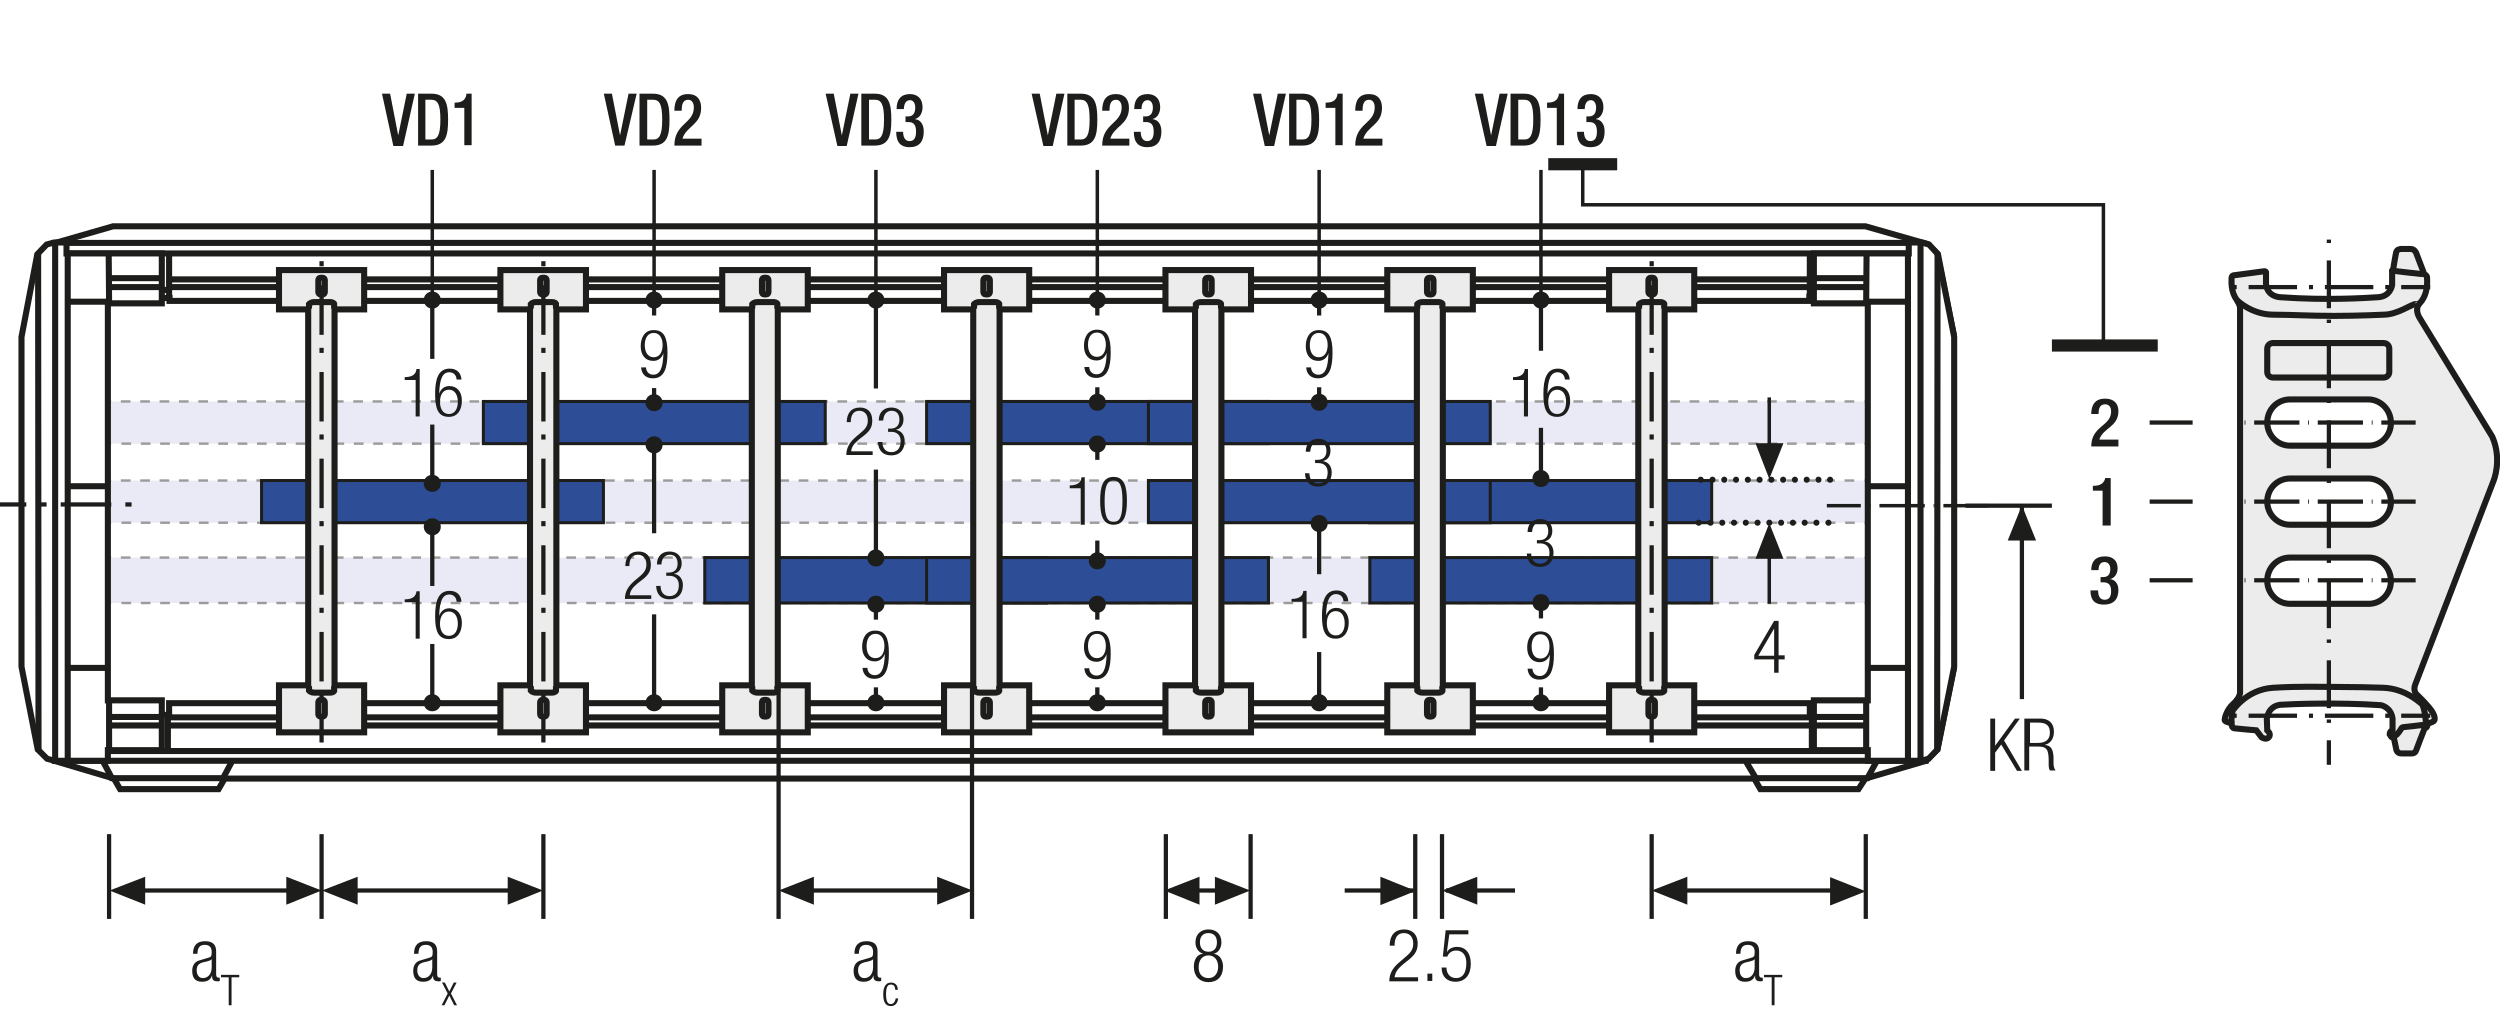<?xml version="1.0" encoding="utf-8"?>
<!-- Generator: Adobe Illustrator 22.1.0, SVG Export Plug-In . SVG Version: 6.00 Build 0)  -->
<svg version="1.1" baseProfile="basic" id="Ebene_1"
	 xmlns="http://www.w3.org/2000/svg" xmlns:xlink="http://www.w3.org/1999/xlink" x="0px" y="0px" width="616.5px" height="253.9px"
	 viewBox="0 0 616.5 253.9" xml:space="preserve">
<style type="text/css">
	.st0{fill:none;}
	.st1{fill:#FFFFFF;}
	.st2{fill:none;stroke:#1D1D1B;stroke-width:1.464;stroke-linecap:round;stroke-linejoin:round;stroke-miterlimit:10;}
	.st3{fill:none;stroke:#1D1D1B;stroke-width:1.05;}
	.st4{fill:#1D1D1B;}
	.st5{clip-path:url(#SVGID_2_);fill:none;stroke:#1D1D1B;stroke-width:1.05;stroke-dasharray:4.266,4.266;}
	.st6{clip-path:url(#SVGID_2_);fill:none;stroke:#1D1D1B;stroke-width:1.05;}
	.st7{clip-path:url(#SVGID_2_);fill:#ECECEC;}
	.st8{clip-path:url(#SVGID_4_);fill:none;stroke:#1D1D1B;stroke-width:1.05;}
	.st9{fill:none;stroke:#1D1D1B;stroke-width:1.05;stroke-linejoin:round;}
	
		.st10{clip-path:url(#SVGID_6_);fill:none;stroke:#1D1D1B;stroke-width:1.05;stroke-linejoin:round;stroke-dasharray:17.712,2.712,2.712,2.712;stroke-dashoffset:20;}
	
		.st11{clip-path:url(#SVGID_6_);fill:none;stroke:#1D1D1B;stroke-width:1.05;stroke-linejoin:round;stroke-dasharray:20.835,5.835,5.835,5.835;stroke-dashoffset:26;}
	
		.st12{clip-path:url(#SVGID_6_);fill:none;stroke:#1D1D1B;stroke-width:1.05;stroke-linejoin:round;stroke-dasharray:20.907,5.907,5.907,5.907;stroke-dashoffset:26;}
	
		.st13{clip-path:url(#SVGID_6_);fill:none;stroke:#1D1D1B;stroke-width:1.05;stroke-linejoin:round;stroke-dasharray:17.427,2.427,2.427,2.427;stroke-dashoffset:19;}
	.st14{clip-path:url(#SVGID_6_);fill:none;stroke:#1D1D1B;stroke-width:1.05;stroke-linejoin:round;}
	
		.st15{clip-path:url(#SVGID_6_);fill:none;stroke:#1D1D1B;stroke-width:1.05;stroke-linejoin:round;stroke-dasharray:19.893,4.893,4.893,4.893;stroke-dashoffset:24;}
	
		.st16{clip-path:url(#SVGID_6_);fill:none;stroke:#1D1D1B;stroke-width:1.05;stroke-linejoin:round;stroke-dasharray:18.048,3.048,3.048,3.048;stroke-dashoffset:21;}
	.st17{clip-path:url(#SVGID_8_);}
	.st18{fill:none;stroke:#1D1D1B;stroke-width:1.572;stroke-linecap:round;stroke-linejoin:round;stroke-dasharray:0,4.743;}
	.st19{fill:none;stroke:#1D1D1B;stroke-width:1.572;stroke-linecap:round;stroke-linejoin:round;}
	.st20{fill:none;stroke:#9C9B9B;stroke-width:1.572;stroke-linecap:round;stroke-linejoin:round;stroke-dasharray:0,4.743;}
	.st21{fill:none;stroke:#9C9B9B;stroke-width:1.572;stroke-linecap:round;stroke-linejoin:round;}
	.st22{fill:none;stroke:#1D1D1B;stroke-width:1.5;stroke-linecap:round;stroke-linejoin:round;stroke-dasharray:0,4.497;}
	.st23{fill:none;stroke:#1D1D1B;stroke-width:1.5;stroke-linecap:round;stroke-linejoin:round;}
	.st24{fill:none;stroke:#9C9B9B;stroke-width:1.5;stroke-linecap:round;stroke-linejoin:round;stroke-dasharray:0,4.497;}
	.st25{fill:none;stroke:#9C9B9B;stroke-width:1.5;stroke-linecap:round;stroke-linejoin:round;}
	.st26{fill:none;stroke:#1D1D1B;stroke-width:1.572;}
	.st27{fill:none;stroke:#A22626;stroke-width:6.174;}
	.st28{fill:none;stroke:#1D1D1B;stroke-width:1.5;}
	.st29{fill:none;stroke:#1D1D1B;stroke-width:1.572;stroke-linecap:round;stroke-linejoin:round;stroke-dasharray:0,4.764;}
	.st30{fill:none;stroke:#1D1D1B;stroke-width:1.5;stroke-miterlimit:10;}
	.st31{fill:#ECECEC;}
	.st32{clip-path:url(#SVGID_10_);fill:none;stroke:#1D1D1B;stroke-width:1.5;stroke-miterlimit:10;}
	
		.st33{clip-path:url(#SVGID_12_);fill:none;stroke:#1D1D1B;stroke-width:1.05;stroke-dasharray:12.567,3.567,1.617,3.567;stroke-dashoffset:16;}
	.st34{fill:none;stroke:#1D1D1B;stroke-width:1.05;stroke-dasharray:12.567,3.567,1.617,3.567;stroke-dashoffset:16;}
	.st35{clip-path:url(#SVGID_14_);fill:none;stroke:#1D1D1B;stroke-width:1.05;}
	.st36{fill:none;stroke:#1D1D1B;stroke-width:0.75;}
	.st37{clip-path:url(#SVGID_16_);fill:none;stroke:#1D1D1B;stroke-width:0.75;}
	.st38{fill:#A22626;}
	.st39{fill:#2D4D96;}
	
		.st40{clip-path:url(#SVGID_18_);fill:none;stroke:#1D1D1B;stroke-width:1.5;stroke-linecap:round;stroke-linejoin:round;stroke-dasharray:0,4.5;}
	.st41{clip-path:url(#SVGID_18_);fill:none;stroke:#1D1D1B;stroke-width:1.5;stroke-linecap:round;stroke-linejoin:round;}
	
		.st42{clip-path:url(#SVGID_20_);fill:none;stroke:#1D1D1B;stroke-width:1.05;stroke-dasharray:12.567,3.567,1.617,3.567;stroke-dashoffset:16;}
	
		.st43{clip-path:url(#SVGID_22_);fill:none;stroke:#1D1D1B;stroke-width:1.5;stroke-linecap:round;stroke-linejoin:round;stroke-dasharray:0,4.5;}
	.st44{clip-path:url(#SVGID_22_);fill:none;stroke:#1D1D1B;stroke-width:1.5;stroke-linecap:round;stroke-linejoin:round;}
	.st45{clip-path:url(#SVGID_24_);fill:#ECECEC;}
	.st46{clip-path:url(#SVGID_24_);fill:none;stroke:#1D1D1B;stroke-width:1.5;stroke-miterlimit:10;}
	.st47{clip-path:url(#SVGID_26_);fill:none;stroke:#1D1D1B;stroke-width:1.5;stroke-miterlimit:10;}
	.st48{clip-path:url(#SVGID_28_);fill:none;stroke:#1D1D1B;stroke-width:1.5;stroke-miterlimit:10;}
	.st49{clip-path:url(#SVGID_30_);fill:none;stroke:#1D1D1B;stroke-width:1.5;stroke-miterlimit:10;}
	.st50{clip-path:url(#SVGID_32_);fill:none;stroke:#1D1D1B;stroke-width:1.5;stroke-miterlimit:10;}
	.st51{clip-path:url(#SVGID_34_);fill:none;stroke:#1D1D1B;stroke-width:1.5;stroke-miterlimit:10;}
	.st52{clip-path:url(#SVGID_36_);fill:none;stroke:#1D1D1B;stroke-width:1.5;stroke-miterlimit:10;}
	.st53{clip-path:url(#SVGID_38_);fill:none;stroke:#1D1D1B;stroke-width:1.5;stroke-miterlimit:10;}
	.st54{clip-path:url(#SVGID_40_);fill:none;stroke:#1D1D1B;stroke-width:1.5;stroke-miterlimit:10;}
	
		.st55{clip-path:url(#SVGID_40_);fill:none;stroke:#1D1D1B;stroke-width:1.05;stroke-dasharray:12.477,3.477,1.527,3.477;stroke-dashoffset:15;}
	.st56{fill:none;stroke:#1D1D1B;stroke-width:0.864;stroke-dasharray:11.181,2.181,0.231,2.181;stroke-dashoffset:13;}
	.st57{clip-path:url(#SVGID_42_);fill:#1D1D1B;}
	.st58{clip-path:url(#SVGID_44_);fill:#1D1D1B;}
	.st59{fill:none;stroke:#1D1D1B;stroke-width:1.05;stroke-dasharray:12.204,3.204,1.254,4.704;stroke-dashoffset:15;}
	.st60{fill:none;stroke:#1D1D1B;stroke-width:1.05;stroke-dasharray:11.157,2.157,0.207,2.157;stroke-dashoffset:13;}
	.st61{fill:none;stroke:#1D1D1B;stroke-width:1.05;stroke-dasharray:11.94,2.94,0.99,2.94;stroke-dashoffset:14;}
	.st62{fill:none;stroke:#1D1D1B;stroke-width:1.05;stroke-dasharray:11.793,2.793,0.843,4.293;stroke-dashoffset:14;}
	.st63{clip-path:url(#SVGID_46_);fill:#ECECEC;}
	.st64{clip-path:url(#SVGID_46_);fill:none;stroke:#1D1D1B;stroke-width:1.5;stroke-miterlimit:10;}
	.st65{clip-path:url(#SVGID_46_);fill:#FFFFFF;}
	.st66{clip-path:url(#SVGID_46_);fill:none;stroke:#1D1D1B;stroke-width:1.05;stroke-miterlimit:10;}
	.st67{clip-path:url(#SVGID_46_);fill:none;stroke:#1D1D1B;stroke-width:1.05;stroke-miterlimit:10;stroke-dasharray:0.714,2.043;}
	
		.st68{clip-path:url(#SVGID_46_);fill:none;stroke:#1D1D1B;stroke-width:1.05;stroke-miterlimit:10;stroke-dasharray:8.166,2.043,0.714,2.043;}
	.st69{clip-path:url(#SVGID_46_);fill:none;stroke:#1D1D1B;stroke-width:1.707;stroke-miterlimit:10;}
	.st70{clip-path:url(#SVGID_46_);fill:none;stroke:#1D1D1B;stroke-width:1.374;stroke-miterlimit:10;}
	.st71{clip-path:url(#SVGID_46_);fill:none;stroke:#1D1D1B;stroke-width:1.737;stroke-miterlimit:10;}
	.st72{clip-path:url(#SVGID_46_);fill:#E19294;}
	.st73{clip-path:url(#SVGID_46_);fill:none;stroke:#1D1D1B;stroke-width:1.5;stroke-linecap:round;stroke-linejoin:round;}
	
		.st74{clip-path:url(#SVGID_46_);fill:none;stroke:#1D1D1B;stroke-width:1.5;stroke-linecap:round;stroke-linejoin:round;stroke-dasharray:5.922,2.961;}
	.st75{clip-path:url(#SVGID_46_);fill:none;stroke:#1D1D1B;stroke-width:1.05;stroke-miterlimit:10;stroke-dasharray:0.957,2.736;}
	
		.st76{clip-path:url(#SVGID_46_);fill:none;stroke:#1D1D1B;stroke-width:1.05;stroke-miterlimit:10;stroke-dasharray:10.947,2.736,0.957,2.736;}
	
		.st77{clip-path:url(#SVGID_46_);fill:none;stroke:#1D1D1B;stroke-width:1.5;stroke-linecap:round;stroke-linejoin:round;stroke-dasharray:6.051,3.024;}
	.st78{clip-path:url(#SVGID_46_);fill:none;stroke:#1D1D1B;stroke-width:1.05;stroke-miterlimit:10;stroke-dasharray:1.029,2.94;}
	
		.st79{clip-path:url(#SVGID_46_);fill:none;stroke:#1D1D1B;stroke-width:1.05;stroke-miterlimit:10;stroke-dasharray:11.763,2.94,1.029,2.94;}
	
		.st80{clip-path:url(#SVGID_46_);fill:none;stroke:#1D1D1B;stroke-width:1.5;stroke-linecap:round;stroke-linejoin:round;stroke-dasharray:4.179,2.088;}
	.st81{clip-path:url(#SVGID_46_);fill:none;stroke:#1D1D1B;stroke-width:1.653;stroke-miterlimit:10;}
	.st82{clip-path:url(#SVGID_46_);fill:none;stroke:#1D1D1B;stroke-width:2.088;stroke-miterlimit:10;}
	.st83{clip-path:url(#SVGID_46_);fill:none;stroke:#1D1D1B;stroke-width:2.157;stroke-miterlimit:10;}
	.st84{clip-path:url(#SVGID_46_);fill:none;stroke:#1D1D1B;stroke-width:1.143;stroke-miterlimit:10;}
	
		.st85{clip-path:url(#SVGID_48_);fill:none;stroke:#1D1D1B;stroke-width:1.05;stroke-dasharray:12.372,3.372,1.422,4.872;stroke-dashoffset:15;}
	.st86{clip-path:url(#SVGID_50_);fill:#ECECEC;}
	.st87{clip-path:url(#SVGID_50_);fill:none;stroke:#1D1D1B;stroke-width:1.5;stroke-miterlimit:10;}
	.st88{clip-path:url(#SVGID_50_);fill:#FFFFFF;}
	.st89{clip-path:url(#SVGID_50_);fill:none;stroke:#1D1D1B;stroke-width:1.05;stroke-miterlimit:10;}
	.st90{clip-path:url(#SVGID_50_);fill:none;stroke:#1D1D1B;stroke-width:1.05;stroke-miterlimit:10;stroke-dasharray:0.714,2.043;}
	
		.st91{clip-path:url(#SVGID_50_);fill:none;stroke:#1D1D1B;stroke-width:1.05;stroke-miterlimit:10;stroke-dasharray:8.166,2.043,0.714,2.043;}
	.st92{clip-path:url(#SVGID_50_);fill:none;stroke:#1D1D1B;stroke-width:1.707;stroke-miterlimit:10;}
	.st93{clip-path:url(#SVGID_50_);fill:none;stroke:#1D1D1B;stroke-width:1.374;stroke-miterlimit:10;}
	.st94{clip-path:url(#SVGID_50_);fill:none;stroke:#1D1D1B;stroke-width:1.737;stroke-miterlimit:10;}
	.st95{clip-path:url(#SVGID_50_);fill:#E19294;}
	.st96{clip-path:url(#SVGID_50_);fill:none;stroke:#1D1D1B;stroke-width:1.5;stroke-linecap:round;stroke-linejoin:round;}
	
		.st97{clip-path:url(#SVGID_50_);fill:none;stroke:#1D1D1B;stroke-width:1.5;stroke-linecap:round;stroke-linejoin:round;stroke-dasharray:5.922,2.961;}
	.st98{clip-path:url(#SVGID_50_);fill:none;stroke:#1D1D1B;stroke-width:1.05;stroke-miterlimit:10;stroke-dasharray:0.957,2.736;}
	
		.st99{clip-path:url(#SVGID_50_);fill:none;stroke:#1D1D1B;stroke-width:1.05;stroke-miterlimit:10;stroke-dasharray:10.947,2.736,0.957,2.736;}
	
		.st100{clip-path:url(#SVGID_50_);fill:none;stroke:#1D1D1B;stroke-width:1.5;stroke-linecap:round;stroke-linejoin:round;stroke-dasharray:6.051,3.024;}
	.st101{clip-path:url(#SVGID_50_);fill:none;stroke:#1D1D1B;stroke-width:1.05;stroke-miterlimit:10;stroke-dasharray:1.029,2.94;}
	
		.st102{clip-path:url(#SVGID_50_);fill:none;stroke:#1D1D1B;stroke-width:1.05;stroke-miterlimit:10;stroke-dasharray:11.763,2.94,1.029,2.94;}
	
		.st103{clip-path:url(#SVGID_50_);fill:none;stroke:#1D1D1B;stroke-width:1.5;stroke-linecap:round;stroke-linejoin:round;stroke-dasharray:4.179,2.088;}
	.st104{clip-path:url(#SVGID_52_);fill:none;stroke:#1D1D1B;stroke-width:1.5;stroke-miterlimit:10;}
	.st105{clip-path:url(#SVGID_54_);fill:none;stroke:#1D1D1B;stroke-width:1.5;stroke-miterlimit:10;}
	.st106{clip-path:url(#SVGID_56_);fill:#ECECEC;}
	.st107{clip-path:url(#SVGID_56_);fill:none;stroke:#1D1D1B;stroke-width:1.653;stroke-miterlimit:10;}
	.st108{clip-path:url(#SVGID_56_);fill:none;stroke:#1D1D1B;stroke-width:1.5;stroke-miterlimit:10;}
	.st109{clip-path:url(#SVGID_56_);fill:none;stroke:#1D1D1B;stroke-width:1.05;stroke-miterlimit:10;}
	.st110{clip-path:url(#SVGID_56_);fill:none;stroke:#1D1D1B;stroke-width:1.05;stroke-miterlimit:10;stroke-dasharray:0.714,2.043;}
	
		.st111{clip-path:url(#SVGID_56_);fill:none;stroke:#1D1D1B;stroke-width:1.05;stroke-miterlimit:10;stroke-dasharray:8.166,2.043,0.714,2.043;}
	.st112{clip-path:url(#SVGID_56_);fill:none;stroke:#1D1D1B;stroke-width:2.088;stroke-miterlimit:10;}
	.st113{clip-path:url(#SVGID_56_);fill:none;stroke:#1D1D1B;stroke-width:2.157;stroke-miterlimit:10;}
	.st114{clip-path:url(#SVGID_56_);fill:none;stroke:#1D1D1B;stroke-width:1.143;stroke-miterlimit:10;}
	.st115{clip-path:url(#SVGID_56_);fill:#FFFFFF;}
	.st116{clip-path:url(#SVGID_56_);fill:none;stroke:#1D1D1B;stroke-width:1.707;stroke-miterlimit:10;}
	.st117{clip-path:url(#SVGID_56_);fill:none;stroke:#1D1D1B;stroke-width:1.374;stroke-miterlimit:10;}
	.st118{clip-path:url(#SVGID_56_);fill:#E19294;}
	.st119{clip-path:url(#SVGID_56_);fill:none;stroke:#1D1D1B;stroke-width:1.5;stroke-linecap:round;stroke-linejoin:round;}
	
		.st120{clip-path:url(#SVGID_56_);fill:none;stroke:#1D1D1B;stroke-width:1.5;stroke-linecap:round;stroke-linejoin:round;stroke-dasharray:5.922,2.961;}
	.st121{clip-path:url(#SVGID_56_);fill:none;stroke:#1D1D1B;stroke-width:1.05;stroke-miterlimit:10;stroke-dasharray:0.957,2.736;}
	
		.st122{clip-path:url(#SVGID_56_);fill:none;stroke:#1D1D1B;stroke-width:1.05;stroke-miterlimit:10;stroke-dasharray:10.947,2.736,0.957,2.736;}
	
		.st123{clip-path:url(#SVGID_56_);fill:none;stroke:#1D1D1B;stroke-width:1.5;stroke-linecap:round;stroke-linejoin:round;stroke-dasharray:6.051,3.024;}
	.st124{clip-path:url(#SVGID_56_);fill:none;stroke:#1D1D1B;stroke-width:1.05;stroke-miterlimit:10;stroke-dasharray:1.029,2.94;}
	
		.st125{clip-path:url(#SVGID_56_);fill:none;stroke:#1D1D1B;stroke-width:1.05;stroke-miterlimit:10;stroke-dasharray:11.763,2.94,1.029,2.94;}
	
		.st126{clip-path:url(#SVGID_56_);fill:none;stroke:#1D1D1B;stroke-width:1.5;stroke-linecap:round;stroke-linejoin:round;stroke-dasharray:4.179,2.088;}
	.st127{fill:none;stroke:#1D1D1B;stroke-width:1.05;stroke-dasharray:11.949,2.949,0.999,4.449;stroke-dashoffset:14;}
	.st128{clip-path:url(#SVGID_58_);fill:#1D1D1B;}
	.st129{clip-path:url(#SVGID_60_);}
	.st130{clip-path:url(#SVGID_62_);fill:#CFCFCF;}
	.st131{clip-path:url(#SVGID_62_);fill:none;stroke:#1D1D1B;stroke-width:1.05;}
	.st132{clip-path:url(#SVGID_62_);fill:#FFFFFF;}
	
		.st133{clip-path:url(#SVGID_62_);fill:none;stroke:#1D1D1B;stroke-width:1.05;stroke-linejoin:round;stroke-dasharray:16.371,1.371,1.371,1.371;stroke-dashoffset:17;}
	
		.st134{clip-path:url(#SVGID_62_);fill:none;stroke:#1D1D1B;stroke-width:1.05;stroke-linejoin:round;stroke-dasharray:17.232,2.232,2.232,2.232;stroke-dashoffset:19;}
	
		.st135{clip-path:url(#SVGID_62_);fill:none;stroke:#1D1D1B;stroke-width:1.05;stroke-linejoin:round;stroke-dasharray:17.373,2.373,2.373,2.373;stroke-dashoffset:19;}
	
		.st136{clip-path:url(#SVGID_62_);fill:none;stroke:#1D1D1B;stroke-width:1.05;stroke-linejoin:round;stroke-dasharray:17.883,2.883,2.883,2.883;stroke-dashoffset:20;}
	.st137{clip-path:url(#SVGID_62_);fill:none;stroke:#1D1D1B;stroke-width:1.05;stroke-linejoin:round;}
	.st138{fill:none;stroke:#A22626;stroke-width:1.8;}
	.st139{fill:none;stroke:#1D1D1B;stroke-width:0.864;}
	.st140{fill:none;stroke:#1D1D1B;stroke-width:3;}
	.st141{fill:#E9EAF5;}
	.st142{fill:none;stroke:#9C9B9B;stroke-width:0.6;stroke-miterlimit:10;stroke-dasharray:2.598,2.598;}
	.st143{fill:none;stroke:#9C9B9B;stroke-width:0.6;stroke-miterlimit:10;stroke-dasharray:2.388,2.388;}
	.st144{fill:none;stroke:#9C9B9B;stroke-width:0.6;stroke-miterlimit:10;}
	.st145{fill:none;stroke:#9C9B9B;stroke-width:0.6;stroke-miterlimit:10;stroke-dasharray:2.805,2.805;}
	.st146{filter:url(#Adobe_OpacityMaskFilter);}
	.st147{clip-path:url(#SVGID_64_);fill:url(#SVGID_66_);}
	.st148{clip-path:url(#SVGID_64_);mask:url(#SVGID_65_);}
	.st149{clip-path:url(#SVGID_68_);fill:#2D4D96;}
	.st150{clip-path:url(#SVGID_68_);fill:none;stroke:#1D1D1B;stroke-width:0.75;stroke-miterlimit:10;}
	.st151{filter:url(#Adobe_OpacityMaskFilter_1_);}
	.st152{clip-path:url(#SVGID_64_);fill:url(#SVGID_70_);}
	.st153{clip-path:url(#SVGID_64_);mask:url(#SVGID_69_);}
	.st154{clip-path:url(#SVGID_72_);fill:#2D4D96;}
	.st155{clip-path:url(#SVGID_72_);fill:none;stroke:#1D1D1B;stroke-width:0.75;stroke-miterlimit:10;}
	.st156{filter:url(#Adobe_OpacityMaskFilter_2_);}
	.st157{clip-path:url(#SVGID_64_);fill:url(#SVGID_74_);}
	.st158{clip-path:url(#SVGID_64_);mask:url(#SVGID_73_);}
	.st159{clip-path:url(#SVGID_76_);fill:#2D4D96;}
	.st160{clip-path:url(#SVGID_76_);fill:none;stroke:#1D1D1B;stroke-width:0.75;stroke-miterlimit:10;}
	.st161{filter:url(#Adobe_OpacityMaskFilter_3_);}
	.st162{clip-path:url(#SVGID_64_);fill:url(#SVGID_78_);}
	.st163{clip-path:url(#SVGID_64_);mask:url(#SVGID_77_);}
	.st164{clip-path:url(#SVGID_80_);fill:#2D4D96;}
	.st165{clip-path:url(#SVGID_80_);fill:none;stroke:#1D1D1B;stroke-width:0.75;stroke-miterlimit:10;}
	.st166{filter:url(#Adobe_OpacityMaskFilter_4_);}
	.st167{clip-path:url(#SVGID_64_);fill:url(#SVGID_82_);}
	.st168{clip-path:url(#SVGID_64_);mask:url(#SVGID_81_);}
	.st169{clip-path:url(#SVGID_84_);fill:#2D4D96;}
	.st170{clip-path:url(#SVGID_84_);fill:none;stroke:#1D1D1B;stroke-width:0.75;stroke-miterlimit:10;}
	.st171{filter:url(#Adobe_OpacityMaskFilter_5_);}
	.st172{clip-path:url(#SVGID_64_);fill:url(#SVGID_86_);}
	.st173{clip-path:url(#SVGID_64_);mask:url(#SVGID_85_);}
	.st174{clip-path:url(#SVGID_88_);fill:#2D4D96;}
	.st175{clip-path:url(#SVGID_88_);fill:none;stroke:#1D1D1B;stroke-width:0.75;stroke-miterlimit:10;}
	.st176{filter:url(#Adobe_OpacityMaskFilter_6_);}
	.st177{clip-path:url(#SVGID_64_);fill:url(#SVGID_90_);}
	.st178{clip-path:url(#SVGID_64_);mask:url(#SVGID_89_);}
	.st179{clip-path:url(#SVGID_92_);fill:#2D4D96;}
	.st180{clip-path:url(#SVGID_92_);fill:none;stroke:#1D1D1B;stroke-width:0.75;stroke-miterlimit:10;}
	.st181{filter:url(#Adobe_OpacityMaskFilter_7_);}
	.st182{clip-path:url(#SVGID_64_);fill:url(#SVGID_94_);}
	.st183{clip-path:url(#SVGID_64_);mask:url(#SVGID_93_);}
	.st184{clip-path:url(#SVGID_96_);fill:#2D4D96;}
	.st185{clip-path:url(#SVGID_96_);fill:none;stroke:#1D1D1B;stroke-width:0.75;stroke-miterlimit:10;}
	.st186{filter:url(#Adobe_OpacityMaskFilter_8_);}
	.st187{clip-path:url(#SVGID_64_);fill:url(#SVGID_98_);}
	.st188{clip-path:url(#SVGID_64_);mask:url(#SVGID_97_);}
	.st189{clip-path:url(#SVGID_100_);fill:#2D4D96;}
	.st190{clip-path:url(#SVGID_100_);fill:none;stroke:#1D1D1B;stroke-width:0.75;stroke-miterlimit:10;}
	.st191{clip-path:url(#SVGID_64_);fill:#ECECEC;}
	.st192{clip-path:url(#SVGID_64_);fill:none;stroke:#1D1D1B;stroke-width:1.5;stroke-miterlimit:10;}
	.st193{clip-path:url(#SVGID_102_);fill:none;stroke:#1D1D1B;stroke-width:1.5;stroke-miterlimit:10;}
	.st194{clip-path:url(#SVGID_104_);fill:none;stroke:#1D1D1B;stroke-width:1.5;stroke-miterlimit:10;}
	.st195{clip-path:url(#SVGID_106_);fill:none;stroke:#1D1D1B;stroke-width:1.5;stroke-miterlimit:10;}
	.st196{clip-path:url(#SVGID_108_);fill:none;stroke:#1D1D1B;stroke-width:1.5;stroke-miterlimit:10;}
	.st197{clip-path:url(#SVGID_110_);fill:none;stroke:#1D1D1B;stroke-width:1.5;stroke-miterlimit:10;}
	.st198{clip-path:url(#SVGID_112_);fill:none;stroke:#1D1D1B;stroke-width:1.5;stroke-miterlimit:10;}
	.st199{clip-path:url(#SVGID_114_);fill:none;stroke:#1D1D1B;stroke-width:1.5;stroke-miterlimit:10;}
	
		.st200{clip-path:url(#SVGID_114_);fill:none;stroke:#1D1D1B;stroke-width:1.05;stroke-dasharray:12.477,3.477,1.527,3.477;stroke-dashoffset:15;}
	.st201{fill:none;stroke:#1D1D1B;stroke-width:1.5;stroke-linecap:round;stroke-linejoin:round;stroke-dasharray:0,2.904;}
	.st202{clip-path:url(#SVGID_116_);fill:#1D1D1B;}
	.st203{clip-path:url(#SVGID_118_);fill:#1D1D1B;}
	.st204{clip-path:url(#SVGID_120_);fill:#1D1D1B;}
	.st205{clip-path:url(#SVGID_122_);fill:#1D1D1B;}
	.st206{clip-path:url(#SVGID_124_);fill:#1D1D1B;}
	.st207{clip-path:url(#SVGID_126_);fill:#1D1D1B;}
	.st208{clip-path:url(#SVGID_128_);fill:#1D1D1B;}
	.st209{clip-path:url(#SVGID_130_);fill:#1D1D1B;}
	.st210{clip-path:url(#SVGID_132_);fill:#1D1D1B;}
	.st211{clip-path:url(#SVGID_134_);fill:#1D1D1B;}
	.st212{clip-path:url(#SVGID_136_);fill:#1D1D1B;}
	.st213{clip-path:url(#SVGID_138_);fill:#1D1D1B;}
	.st214{clip-path:url(#SVGID_140_);fill:#1D1D1B;}
	.st215{clip-path:url(#SVGID_142_);fill:#1D1D1B;}
	.st216{clip-path:url(#SVGID_144_);fill:#1D1D1B;}
	.st217{clip-path:url(#SVGID_146_);fill:#1D1D1B;}
	.st218{clip-path:url(#SVGID_148_);fill:#1D1D1B;}
	.st219{clip-path:url(#SVGID_150_);fill:#1D1D1B;}
	.st220{clip-path:url(#SVGID_152_);fill:#1D1D1B;}
	.st221{clip-path:url(#SVGID_154_);fill:#1D1D1B;}
	.st222{clip-path:url(#SVGID_156_);fill:#1D1D1B;}
	.st223{clip-path:url(#SVGID_158_);fill:#1D1D1B;}
	.st224{clip-path:url(#SVGID_160_);fill:#1D1D1B;}
	.st225{clip-path:url(#SVGID_162_);fill:#1D1D1B;}
	.st226{clip-path:url(#SVGID_164_);fill:#1D1D1B;}
	.st227{clip-path:url(#SVGID_166_);fill:#1D1D1B;}
	.st228{fill:none;stroke:#1D1D1B;stroke-width:1.05;stroke-linecap:round;stroke-linejoin:round;}
	.st229{clip-path:url(#SVGID_168_);fill:#ECECEC;}
	.st230{clip-path:url(#SVGID_168_);fill:none;stroke:#1D1D1B;stroke-width:1.05;}
	
		.st231{clip-path:url(#SVGID_168_);fill:none;stroke:#1D1D1B;stroke-width:1.05;stroke-linejoin:round;stroke-dasharray:16.749,1.749,1.749,1.749;stroke-dashoffset:18;}
	
		.st232{clip-path:url(#SVGID_168_);fill:none;stroke:#1D1D1B;stroke-width:1.05;stroke-linejoin:round;stroke-dasharray:20.922,5.922,5.922,5.922;stroke-dashoffset:26;}
	
		.st233{clip-path:url(#SVGID_168_);fill:none;stroke:#1D1D1B;stroke-width:1.05;stroke-linejoin:round;stroke-dasharray:17.679,2.679,2.679,2.679;stroke-dashoffset:20;}
	
		.st234{clip-path:url(#SVGID_168_);fill:none;stroke:#1D1D1B;stroke-width:1.05;stroke-linejoin:round;stroke-dasharray:18.738,3.738,3.738,3.738;stroke-dashoffset:22;}
	
		.st235{clip-path:url(#SVGID_168_);fill:none;stroke:#1D1D1B;stroke-width:1.05;stroke-linejoin:round;stroke-dasharray:17.223,2.223,2.223,2.223;stroke-dashoffset:19;}
	
		.st236{clip-path:url(#SVGID_168_);fill:none;stroke:#1D1D1B;stroke-width:1.05;stroke-linejoin:round;stroke-dasharray:19.137,4.137,4.137,4.137;stroke-dashoffset:23;}
	.st237{clip-path:url(#SVGID_168_);fill:none;stroke:#1D1D1B;stroke-width:1.05;stroke-linejoin:round;}
	
		.st238{clip-path:url(#SVGID_168_);fill:none;stroke:#1D1D1B;stroke-width:1.05;stroke-linejoin:round;stroke-dasharray:18.111,3.111,3.111,3.111;stroke-dashoffset:21;}
	
		.st239{clip-path:url(#SVGID_168_);fill:none;stroke:#1D1D1B;stroke-width:1.05;stroke-linejoin:round;stroke-dasharray:20.835,5.835,5.835,5.835;stroke-dashoffset:26;}
	
		.st240{clip-path:url(#SVGID_168_);fill:none;stroke:#1D1D1B;stroke-width:1.05;stroke-linejoin:round;stroke-dasharray:20.907,5.907,5.907,5.907;stroke-dashoffset:26;}
	
		.st241{clip-path:url(#SVGID_168_);fill:none;stroke:#1D1D1B;stroke-width:1.05;stroke-linejoin:round;stroke-dasharray:18.048,3.048,3.048,3.048;stroke-dashoffset:21;}
	
		.st242{clip-path:url(#SVGID_168_);fill:none;stroke:#1D1D1B;stroke-width:1.05;stroke-linejoin:round;stroke-dasharray:19.461,4.461,4.461,4.461;stroke-dashoffset:23;}
	
		.st243{clip-path:url(#SVGID_168_);fill:none;stroke:#1D1D1B;stroke-width:1.05;stroke-linejoin:round;stroke-dasharray:17.259,2.259,2.259,2.259;stroke-dashoffset:19;}
	.st244{clip-path:url(#SVGID_170_);fill:none;stroke:#1D1D1B;stroke-width:1.05;}
	.st245{clip-path:url(#SVGID_172_);}
</style>
<line class="st3" x1="530.1" y1="104.2" x2="540.7" y2="104.2"/>
<line class="st3" x1="530.1" y1="123.7" x2="540.7" y2="123.7"/>
<line class="st3" x1="530.1" y1="143.1" x2="540.7" y2="143.1"/>
<line class="st3" x1="26.9" y1="205.7" x2="26.9" y2="226.6"/>
<polyline class="st139" points="390.3,40.5 390.3,50.5 518.7,50.5 518.7,84.6 "/>
<line class="st140" x1="381.8" y1="40.5" x2="398.8" y2="40.5"/>
<line class="st140" x1="506" y1="85.2" x2="532.1" y2="85.2"/>
<rect x="26.2" y="118.5" class="st141" width="434.8" height="10.4"/>
<line class="st142" x1="26.2" y1="125" x2="26.2" y2="121.1"/>
<line class="st143" x1="29.8" y1="118.5" x2="458.6" y2="118.5"/>
<line class="st142" x1="461" y1="122.4" x2="461" y2="126.3"/>
<line class="st143" x1="457.4" y1="128.9" x2="28.6" y2="128.9"/>
<path class="st144" d="M27.4,128.9h-1.2v-1.3 M461,127.6v1.3h-1.2 M459.8,118.5h1.2v1.3 M26.2,119.8v-1.3h1.2"/>
<rect x="26.2" y="137.5" class="st141" width="434.8" height="11.2"/>
<line class="st145" x1="26.2" y1="144.5" x2="26.2" y2="140.3"/>
<line class="st143" x1="29.8" y1="137.5" x2="458.6" y2="137.5"/>
<line class="st145" x1="461" y1="141.7" x2="461" y2="145.9"/>
<line class="st143" x1="457.4" y1="148.7" x2="28.6" y2="148.7"/>
<path class="st144" d="M27.4,148.7h-1.2v-1.4 M461,147.3v1.4h-1.2 M459.8,137.5h1.2v1.4 M26.2,138.9v-1.4h1.2"/>
<rect x="26.2" y="99" class="st141" width="434.8" height="10.4"/>
<line class="st142" x1="26.2" y1="105.5" x2="26.2" y2="101.6"/>
<line class="st143" x1="29.8" y1="99" x2="458.6" y2="99"/>
<line class="st142" x1="461" y1="102.9" x2="461" y2="106.8"/>
<line class="st143" x1="457.4" y1="109.4" x2="28.6" y2="109.4"/>
<path class="st144" d="M27.4,109.4h-1.2v-1.3 M461,108.1v1.3h-1.2 M459.8,99h1.2v1.3 M26.2,100.3V99h1.2"/>
<g>
	<defs>
		<rect id="SVGID_63_" width="616.5" height="253.9"/>
	</defs>
	<clipPath id="SVGID_2_">
		<use xlink:href="#SVGID_63_"  style="overflow:visible;"/>
	</clipPath>
	<defs>
		<filter id="Adobe_OpacityMaskFilter" filterUnits="userSpaceOnUse" x="310.4" y="97.1" width="139" height="35.1">
			<feFlood  style="flood-color:white;flood-opacity:1" result="back"/>
			<feBlend  in="SourceGraphic" in2="back" mode="normal"/>
		</filter>
	</defs>
	<mask maskUnits="userSpaceOnUse" x="310.4" y="97.1" width="139" height="35.1" id="SVGID_4_">
		<g class="st146">
			
				<linearGradient id="SVGID_6_" gradientUnits="userSpaceOnUse" x1="-2034.851" y1="519.664" x2="-2031.851" y2="519.664" gradientTransform="matrix(28.346 0 0 -28.346 58018.277 14857.583)">
				<stop  offset="0" style="stop-color:#000000"/>
				<stop  offset="0.15" style="stop-color:#FFFFFF"/>
				<stop  offset="0.85" style="stop-color:#FFFFFF"/>
				<stop  offset="1" style="stop-color:#000000"/>
			</linearGradient>
			<rect x="0" y="0" style="clip-path:url(#SVGID_2_);fill:url(#SVGID_6_);" width="616.5" height="253.9"/>
		</g>
	</mask>
	<g style="clip-path:url(#SVGID_2_);mask:url(#SVGID_4_);">
		<g>
			<defs>
				<rect id="SVGID_67_" x="310.4" y="97.1" width="139" height="35.1"/>
			</defs>
			<clipPath id="SVGID_8_">
				<use xlink:href="#SVGID_67_"  style="overflow:visible;"/>
			</clipPath>
			<rect x="337.8" y="118.5" style="clip-path:url(#SVGID_8_);fill:#2D4D96;" width="84.3" height="10.4"/>
			
				<rect x="337.8" y="118.5" style="clip-path:url(#SVGID_8_);fill:none;stroke:#1D1D1B;stroke-width:0.75;stroke-miterlimit:10;" width="84.3" height="10.4"/>
		</g>
	</g>
	<defs>
		<filter id="Adobe_OpacityMaskFilter_1_" filterUnits="userSpaceOnUse" x="255.8" y="97.1" width="139" height="35.1">
			<feFlood  style="flood-color:white;flood-opacity:1" result="back"/>
			<feBlend  in="SourceGraphic" in2="back" mode="normal"/>
		</filter>
	</defs>
	<mask maskUnits="userSpaceOnUse" x="255.8" y="97.1" width="139" height="35.1" id="SVGID_10_">
		<g class="st151">
			
				<linearGradient id="SVGID_12_" gradientUnits="userSpaceOnUse" x1="-2036.137" y1="519.664" x2="-2033.137" y2="519.664" gradientTransform="matrix(28.346 0 0 -28.346 58000.055 14857.583)">
				<stop  offset="0" style="stop-color:#000000"/>
				<stop  offset="0.15" style="stop-color:#FFFFFF"/>
				<stop  offset="0.85" style="stop-color:#FFFFFF"/>
				<stop  offset="1" style="stop-color:#000000"/>
			</linearGradient>
			<rect y="0" style="clip-path:url(#SVGID_2_);fill:url(#SVGID_12_);" width="616.5" height="253.9"/>
		</g>
	</mask>
	<g style="clip-path:url(#SVGID_2_);mask:url(#SVGID_10_);">
		<g>
			<defs>
				<rect id="SVGID_71_" x="255.8" y="97.1" width="139" height="35.1"/>
			</defs>
			<clipPath id="SVGID_14_">
				<use xlink:href="#SVGID_71_"  style="overflow:visible;"/>
			</clipPath>
			<rect x="283.2" y="118.5" style="clip-path:url(#SVGID_14_);fill:#2D4D96;" width="84.3" height="10.4"/>
			
				<rect x="283.2" y="118.5" style="clip-path:url(#SVGID_14_);fill:none;stroke:#1D1D1B;stroke-width:0.75;stroke-miterlimit:10;" width="84.3" height="10.4"/>
		</g>
	</g>
	<defs>
		<filter id="Adobe_OpacityMaskFilter_2_" filterUnits="userSpaceOnUse" x="37.1" y="97.1" width="139" height="35.1">
			<feFlood  style="flood-color:white;flood-opacity:1" result="back"/>
			<feBlend  in="SourceGraphic" in2="back" mode="normal"/>
		</filter>
	</defs>
	<mask maskUnits="userSpaceOnUse" x="37.1" y="97.1" width="139" height="35.1" id="SVGID_16_">
		<g class="st156">
			
				<linearGradient id="SVGID_18_" gradientUnits="userSpaceOnUse" x1="-2041.28" y1="519.664" x2="-2038.28" y2="519.664" gradientTransform="matrix(28.346 0 0 -28.346 57927.168 14857.583)">
				<stop  offset="0" style="stop-color:#000000"/>
				<stop  offset="0.15" style="stop-color:#FFFFFF"/>
				<stop  offset="0.85" style="stop-color:#FFFFFF"/>
				<stop  offset="1" style="stop-color:#000000"/>
			</linearGradient>
			<rect y="0" style="clip-path:url(#SVGID_2_);fill:url(#SVGID_18_);" width="616.5" height="253.9"/>
		</g>
	</mask>
	<g style="clip-path:url(#SVGID_2_);mask:url(#SVGID_16_);">
		<g>
			<defs>
				<rect id="SVGID_75_" x="37.1" y="97.1" width="139" height="35.1"/>
			</defs>
			<clipPath id="SVGID_20_">
				<use xlink:href="#SVGID_75_"  style="overflow:visible;"/>
			</clipPath>
			<rect x="64.5" y="118.5" style="clip-path:url(#SVGID_20_);fill:#2D4D96;" width="84.3" height="10.4"/>
			
				<rect x="64.5" y="118.5" style="clip-path:url(#SVGID_20_);fill:none;stroke:#1D1D1B;stroke-width:0.75;stroke-miterlimit:10;" width="84.3" height="10.4"/>
		</g>
	</g>
	<defs>
		<filter id="Adobe_OpacityMaskFilter_3_" filterUnits="userSpaceOnUse" x="146.4" y="116.1" width="139" height="36">
			<feFlood  style="flood-color:white;flood-opacity:1" result="back"/>
			<feBlend  in="SourceGraphic" in2="back" mode="normal"/>
		</filter>
	</defs>
	<mask maskUnits="userSpaceOnUse" x="146.4" y="116.1" width="139" height="36" id="SVGID_22_">
		<g class="st161">
			
				<linearGradient id="SVGID_24_" gradientUnits="userSpaceOnUse" x1="-2038.708" y1="519.897" x2="-2035.708" y2="519.897" gradientTransform="matrix(28.346 0 0 -28.346 57963.609 14864.197)">
				<stop  offset="0" style="stop-color:#000000"/>
				<stop  offset="0.15" style="stop-color:#FFFFFF"/>
				<stop  offset="0.85" style="stop-color:#FFFFFF"/>
				<stop  offset="1" style="stop-color:#000000"/>
			</linearGradient>
			<rect style="clip-path:url(#SVGID_2_);fill:url(#SVGID_24_);" width="616.5" height="253.9"/>
		</g>
	</mask>
	<g style="clip-path:url(#SVGID_2_);mask:url(#SVGID_22_);">
		<g>
			<defs>
				<rect id="SVGID_79_" x="146.4" y="116.1" width="139" height="36"/>
			</defs>
			<clipPath id="SVGID_26_">
				<use xlink:href="#SVGID_79_"  style="overflow:visible;"/>
			</clipPath>
			<rect x="173.8" y="137.5" style="clip-path:url(#SVGID_26_);fill:#2D4D96;" width="84.3" height="11.2"/>
			
				<rect x="173.8" y="137.5" style="clip-path:url(#SVGID_26_);fill:none;stroke:#1D1D1B;stroke-width:0.75;stroke-miterlimit:10;" width="84.3" height="11.2"/>
		</g>
	</g>
	<defs>
		<filter id="Adobe_OpacityMaskFilter_4_" filterUnits="userSpaceOnUse" x="201.1" y="116.1" width="139" height="36">
			<feFlood  style="flood-color:white;flood-opacity:1" result="back"/>
			<feBlend  in="SourceGraphic" in2="back" mode="normal"/>
		</filter>
	</defs>
	<mask maskUnits="userSpaceOnUse" x="201.1" y="116.1" width="139" height="36" id="SVGID_28_">
		<g class="st166">
			
				<linearGradient id="SVGID_30_" gradientUnits="userSpaceOnUse" x1="-2037.423" y1="519.897" x2="-2034.423" y2="519.897" gradientTransform="matrix(28.346 0 0 -28.346 57981.832 14864.197)">
				<stop  offset="0" style="stop-color:#000000"/>
				<stop  offset="0.15" style="stop-color:#FFFFFF"/>
				<stop  offset="0.85" style="stop-color:#FFFFFF"/>
				<stop  offset="1" style="stop-color:#000000"/>
			</linearGradient>
			<rect x="0" style="clip-path:url(#SVGID_2_);fill:url(#SVGID_30_);" width="616.5" height="253.9"/>
		</g>
	</mask>
	<g style="clip-path:url(#SVGID_2_);mask:url(#SVGID_28_);">
		<g>
			<defs>
				<rect id="SVGID_83_" x="201.1" y="116.1" width="139" height="36"/>
			</defs>
			<clipPath id="SVGID_32_">
				<use xlink:href="#SVGID_83_"  style="overflow:visible;"/>
			</clipPath>
			<rect x="228.5" y="137.5" style="clip-path:url(#SVGID_32_);fill:#2D4D96;" width="84.3" height="11.2"/>
			
				<rect x="228.5" y="137.5" style="clip-path:url(#SVGID_32_);fill:none;stroke:#1D1D1B;stroke-width:0.75;stroke-miterlimit:10;" width="84.3" height="11.2"/>
		</g>
	</g>
	<defs>
		<filter id="Adobe_OpacityMaskFilter_5_" filterUnits="userSpaceOnUse" x="310.4" y="116.1" width="139" height="36">
			<feFlood  style="flood-color:white;flood-opacity:1" result="back"/>
			<feBlend  in="SourceGraphic" in2="back" mode="normal"/>
		</filter>
	</defs>
	<mask maskUnits="userSpaceOnUse" x="310.4" y="116.1" width="139" height="36" id="SVGID_34_">
		<g class="st171">
			
				<linearGradient id="SVGID_36_" gradientUnits="userSpaceOnUse" x1="-2034.851" y1="519.897" x2="-2031.851" y2="519.897" gradientTransform="matrix(28.346 0 0 -28.346 58018.277 14864.197)">
				<stop  offset="0" style="stop-color:#000000"/>
				<stop  offset="0.15" style="stop-color:#FFFFFF"/>
				<stop  offset="0.85" style="stop-color:#FFFFFF"/>
				<stop  offset="1" style="stop-color:#000000"/>
			</linearGradient>
			<rect style="clip-path:url(#SVGID_2_);fill:url(#SVGID_36_);" width="616.5" height="253.9"/>
		</g>
	</mask>
	<g style="clip-path:url(#SVGID_2_);mask:url(#SVGID_34_);">
		<g>
			<defs>
				<rect id="SVGID_87_" x="310.4" y="116.1" width="139" height="36"/>
			</defs>
			<clipPath id="SVGID_38_">
				<use xlink:href="#SVGID_87_"  style="overflow:visible;"/>
			</clipPath>
			<rect x="337.8" y="137.5" style="clip-path:url(#SVGID_38_);fill:#2D4D96;" width="84.3" height="11.2"/>
			
				<rect x="337.8" y="137.5" style="clip-path:url(#SVGID_38_);fill:none;stroke:#1D1D1B;stroke-width:0.75;stroke-miterlimit:10;" width="84.3" height="11.2"/>
		</g>
	</g>
	<defs>
		<filter id="Adobe_OpacityMaskFilter_6_" filterUnits="userSpaceOnUse" x="91.8" y="77.6" width="139" height="35.1">
			<feFlood  style="flood-color:white;flood-opacity:1" result="back"/>
			<feBlend  in="SourceGraphic" in2="back" mode="normal"/>
		</filter>
	</defs>
	<mask maskUnits="userSpaceOnUse" x="91.8" y="77.6" width="139" height="35.1" id="SVGID_40_">
		<g class="st176">
			
				<linearGradient id="SVGID_42_" gradientUnits="userSpaceOnUse" x1="-2039.994" y1="519.435" x2="-2036.994" y2="519.435" gradientTransform="matrix(28.346 0 0 -28.346 57945.387 14851.086)">
				<stop  offset="0" style="stop-color:#000000"/>
				<stop  offset="0.15" style="stop-color:#FFFFFF"/>
				<stop  offset="0.85" style="stop-color:#FFFFFF"/>
				<stop  offset="1" style="stop-color:#000000"/>
			</linearGradient>
			<rect y="0" style="clip-path:url(#SVGID_2_);fill:url(#SVGID_42_);" width="616.5" height="253.9"/>
		</g>
	</mask>
	<g style="clip-path:url(#SVGID_2_);mask:url(#SVGID_40_);">
		<g>
			<defs>
				<rect id="SVGID_91_" x="91.8" y="77.6" width="139" height="35.1"/>
			</defs>
			<clipPath id="SVGID_44_">
				<use xlink:href="#SVGID_91_"  style="overflow:visible;"/>
			</clipPath>
			<rect x="119.2" y="99" style="clip-path:url(#SVGID_44_);fill:#2D4D96;" width="84.3" height="10.4"/>
			
				<rect x="119.2" y="99" style="clip-path:url(#SVGID_44_);fill:none;stroke:#1D1D1B;stroke-width:0.75;stroke-miterlimit:10;" width="84.3" height="10.4"/>
		</g>
	</g>
	<defs>
		<filter id="Adobe_OpacityMaskFilter_7_" filterUnits="userSpaceOnUse" x="201.1" y="77.6" width="139" height="35.1">
			<feFlood  style="flood-color:white;flood-opacity:1" result="back"/>
			<feBlend  in="SourceGraphic" in2="back" mode="normal"/>
		</filter>
	</defs>
	<mask maskUnits="userSpaceOnUse" x="201.1" y="77.6" width="139" height="35.1" id="SVGID_46_">
		<g class="st181">
			
				<linearGradient id="SVGID_48_" gradientUnits="userSpaceOnUse" x1="-2037.423" y1="519.435" x2="-2034.423" y2="519.435" gradientTransform="matrix(28.346 0 0 -28.346 57981.832 14851.086)">
				<stop  offset="0" style="stop-color:#000000"/>
				<stop  offset="0.15" style="stop-color:#FFFFFF"/>
				<stop  offset="0.85" style="stop-color:#FFFFFF"/>
				<stop  offset="1" style="stop-color:#000000"/>
			</linearGradient>
			<rect x="0" y="0" style="clip-path:url(#SVGID_2_);fill:url(#SVGID_48_);" width="616.5" height="253.9"/>
		</g>
	</mask>
	<g style="clip-path:url(#SVGID_2_);mask:url(#SVGID_46_);">
		<g>
			<defs>
				<rect id="SVGID_95_" x="201.1" y="77.6" width="139" height="35.1"/>
			</defs>
			<clipPath id="SVGID_50_">
				<use xlink:href="#SVGID_95_"  style="overflow:visible;"/>
			</clipPath>
			<rect x="228.5" y="99" style="clip-path:url(#SVGID_50_);fill:#2D4D96;" width="84.3" height="10.4"/>
			
				<rect x="228.5" y="99" style="clip-path:url(#SVGID_50_);fill:none;stroke:#1D1D1B;stroke-width:0.75;stroke-miterlimit:10;" width="84.3" height="10.4"/>
		</g>
	</g>
	<defs>
		<filter id="Adobe_OpacityMaskFilter_8_" filterUnits="userSpaceOnUse" x="255.8" y="77.6" width="139" height="35.1">
			<feFlood  style="flood-color:white;flood-opacity:1" result="back"/>
			<feBlend  in="SourceGraphic" in2="back" mode="normal"/>
		</filter>
	</defs>
	<mask maskUnits="userSpaceOnUse" x="255.8" y="77.6" width="139" height="35.1" id="SVGID_52_">
		<g class="st186">
			
				<linearGradient id="SVGID_54_" gradientUnits="userSpaceOnUse" x1="-2036.137" y1="519.435" x2="-2033.137" y2="519.435" gradientTransform="matrix(28.346 0 0 -28.346 58000.055 14851.086)">
				<stop  offset="0" style="stop-color:#000000"/>
				<stop  offset="0.15" style="stop-color:#FFFFFF"/>
				<stop  offset="0.85" style="stop-color:#FFFFFF"/>
				<stop  offset="1" style="stop-color:#000000"/>
			</linearGradient>
			<rect y="0" style="clip-path:url(#SVGID_2_);fill:url(#SVGID_54_);" width="616.5" height="253.9"/>
		</g>
	</mask>
	<g style="clip-path:url(#SVGID_2_);mask:url(#SVGID_52_);">
		<g>
			<defs>
				<rect id="SVGID_99_" x="255.8" y="77.6" width="139" height="35.1"/>
			</defs>
			<clipPath id="SVGID_56_">
				<use xlink:href="#SVGID_99_"  style="overflow:visible;"/>
			</clipPath>
			<rect x="283.2" y="99" style="clip-path:url(#SVGID_56_);fill:#2D4D96;" width="84.3" height="10.4"/>
			
				<rect x="283.2" y="99" style="clip-path:url(#SVGID_56_);fill:none;stroke:#1D1D1B;stroke-width:0.75;stroke-miterlimit:10;" width="84.3" height="10.4"/>
		</g>
	</g>
	<path class="st7" d="M584.3,137.5L584.3,137.5l-19.6,0c-3.1,0-5.6,2.5-5.6,5.7c0,3.1,2.5,5.7,5.6,5.7h19.6v0c3-0.1,5.3-2.6,5.3-5.6
		C589.6,140.1,587.2,137.6,584.3,137.5 M584.3,118L584.3,118l-19.6,0c-3.1,0-5.6,2.5-5.6,5.7c0,3.1,2.5,5.7,5.6,5.7h19.6v0
		c3-0.1,5.3-2.6,5.3-5.6C589.6,120.6,587.2,118.2,584.3,118 M584.3,98.5L584.3,98.5l-19.6,0c-3.1,0-5.6,2.5-5.6,5.7
		c0,3.1,2.5,5.7,5.6,5.7h19.6v0c3-0.1,5.3-2.6,5.3-5.6C589.6,101.1,587.2,98.7,584.3,98.5 M614.6,107.7c2.5,5.7,0.3,10.9,0.3,10.9
		s-18.7,48.7-19.3,50.2c-0.6,1.5,0.3,2.4,0.3,2.4s3.1,2.9,4,4.5c0.9,1.6,0.3,2.1,0.3,2.1s-0.7,0.5-1.3,0.5c-0.5,0-0.3,0.6-0.3,0.6
		s-0.1,0.6-0.5,0.6c-0.4,0-0.3,0.4-0.3,0.4s-1.7,4.3-2,5.2c-0.3,0.8-1.2,0.7-1.2,0.7h-2.4c-1.2,0-1.3-1.1-1.3-1.1l-0.5-2.4
		c0,0-0.1-0.4-0.4-0.4c-0.2-0.1-0.3-0.2-0.3-0.2l-0.4-0.6c0-0.9,0.7-1,0.7-1v-2.9c-0.4-2.9-2.9-3.3-2.9-3.3
		c-10.3-0.7-21.7-0.3-24.8-0.1c-3.1,0.4-3.3,3.5-3.3,3.5l0.1,2.8c0,0,1.1,0.9,0.4,1.7c-0.7,0.8-1.8,0-1.8,0l-1.3-1.7
		c0,0-4.7-0.4-5.4-0.5c-0.6-0.1-0.6-0.6-0.6-0.6l-0.1-0.6l-1.2-0.4c0,0-0.5-0.1-0.5-0.5c0-0.4,0.5-2.5,2.1-3.9
		c1.6-1.4,1.7-2.7,1.7-2.7v-95c0,0,0-0.7-0.8-1.9c-1.5-2.1-1.3-4.5-1.3-5.3c0-0.8,0.5-0.8,0.5-0.8s6.8-0.9,7.5-1
		c0.7-0.1,0.5,0.6,0.5,0.6l0,2.5c0.3,3.3,3.6,3.3,3.6,3.3c11.3,0.8,20.7,0.2,23.9,0c3.2-0.1,3.6-3,3.6-3l0-3.3l0.2-0.2
		c0,0,0.6-3.8,0.8-4.6c0.2-0.8,1.2-0.8,1.2-0.8h2.4c0.9,0,1.3,0.9,1.3,0.9l1.8,4.7c0,0-0.1,0.6,0.3,0.7c0.5,0.1,0.6,0.6,0.6,0.6
		c0.2,2.7-0.3,4.9-1.8,6.5c-1.5,1.6,0.1,3.8,0.1,3.8L614.6,107.7z"/>
	<path style="clip-path:url(#SVGID_2_);fill:none;stroke:#1D1D1B;stroke-width:1.5;stroke-miterlimit:10;" d="M584.3,137.5
		L584.3,137.5l-19.6,0c-3.1,0-5.6,2.5-5.6,5.7c0,3.1,2.5,5.7,5.6,5.7h19.6v0c3-0.1,5.3-2.6,5.3-5.6
		C589.6,140.1,587.2,137.6,584.3,137.5z M584.3,118L584.3,118l-19.6,0c-3.1,0-5.6,2.5-5.6,5.7c0,3.1,2.5,5.7,5.6,5.7h19.6v0
		c3-0.1,5.3-2.6,5.3-5.6C589.6,120.6,587.2,118.2,584.3,118z M584.3,98.5L584.3,98.5l-19.6,0c-3.1,0-5.6,2.5-5.6,5.7
		c0,3.1,2.5,5.7,5.6,5.7h19.6v0c3-0.1,5.3-2.6,5.3-5.6C589.6,101.1,587.2,98.7,584.3,98.5z M614.6,107.7c2.5,5.7,0.3,10.9,0.3,10.9
		s-18.7,48.7-19.3,50.2c-0.6,1.5,0.3,2.4,0.3,2.4s3.1,2.9,4,4.5c0.9,1.6,0.3,2.1,0.3,2.1s-0.7,0.5-1.3,0.5c-0.5,0-0.3,0.6-0.3,0.6
		s-0.1,0.6-0.5,0.6c-0.4,0-0.3,0.4-0.3,0.4s-1.7,4.3-2,5.2c-0.3,0.8-1.2,0.7-1.2,0.7h-2.4c-1.2,0-1.3-1.1-1.3-1.1l-0.5-2.4
		c0,0-0.1-0.4-0.4-0.4c-0.2-0.1-0.3-0.2-0.3-0.2l-0.4-0.6c0-0.9,0.7-1,0.7-1v-2.9c-0.4-2.9-2.9-3.3-2.9-3.3
		c-10.3-0.7-21.7-0.3-24.8-0.1c-3.1,0.4-3.3,3.5-3.3,3.5l0.1,2.8c0,0,1.1,0.9,0.4,1.7c-0.7,0.8-1.8,0-1.8,0l-1.3-1.7
		c0,0-4.7-0.4-5.4-0.5c-0.6-0.1-0.6-0.6-0.6-0.6l-0.1-0.6l-1.2-0.4c0,0-0.5-0.1-0.5-0.5c0-0.4,0.5-2.5,2.1-3.9
		c1.6-1.4,1.7-2.7,1.7-2.7v-95c0,0,0-0.7-0.8-1.9c-1.5-2.1-1.3-4.5-1.3-5.3c0-0.8,0.5-0.8,0.5-0.8s6.8-0.9,7.5-1
		c0.7-0.1,0.5,0.6,0.5,0.6l0,2.5c0.3,3.3,3.6,3.3,3.6,3.3c11.3,0.8,20.7,0.2,23.9,0c3.2-0.1,3.6-3,3.6-3l0-3.3l0.2-0.2
		c0,0,0.6-3.8,0.8-4.6c0.2-0.8,1.2-0.8,1.2-0.8h2.4c0.9,0,1.3,0.9,1.3,0.9l1.8,4.7c0,0-0.1,0.6,0.3,0.7c0.5,0.1,0.6,0.6,0.6,0.6
		c0.2,2.7-0.3,4.9-1.8,6.5c-1.5,1.6,0.1,3.8,0.1,3.8L614.6,107.7z"/>
	<path style="clip-path:url(#SVGID_2_);fill:none;stroke:#1D1D1B;stroke-width:1.5;stroke-miterlimit:10;" d="M550.4,175.5
		c0,0,3.4-5.5,10.2-5.9c6.8-0.4,11.6-0.2,15.5-0.2c3.8,0,9.2,0.1,11.6,0.2c2.4,0.1,5.8,0.8,9.5,4 M589.3,181.5h0.9
		c0,0,0.4,0.1,0.9-0.4c0.5-0.5,1.1-1.5,1.1-1.5s0.1-0.3,0.6-0.3c0.4,0,4.4-0.5,4.4-0.5s0.5,0,0.7,0.5 M598.2,178.5
		c0,0,0.2-4.8-2.6-7.4 M550.3,178.3c0,0-0.3-3.5,1.6-6 M551.6,74c0,0,3.6,3.6,9,3.6c4.2,0,8.9,0.3,15,0.3c6.1,0,12.2-0.3,12.2-0.3
		c3.4,0,6.9-2.6,7.8-2.6c0.9-0.1,0.7,0,0.7,0 M589.9,66.7c0,0-0.1,0,0.4,0.1c0.5,0.1,7.1,0.8,7.1,0.8 M589.2,91.7
		c0,0.8-0.6,1.4-1.4,1.4h-27.3c-0.8,0-1.4-0.6-1.4-1.4V86c0-0.8,0.6-1.4,1.4-1.4h27.3c0.8,0,1.4,0.6,1.4,1.4V91.7z"/>
</g>
<polygon class="st1" points="477.3,82 481.7,82 477.7,62.5 475.4,60.2 460,55.8 27.9,55.8 12.6,60.2 10.3,62.5 6.3,82 10.6,82 
	13.8,66.3 17.5,70.3 18.2,70.3 18.2,71.3 28,71.3 28,73.5 41.8,73.5 41.8,74.2 446.2,74.2 446.2,73.2 459.9,73.2 459.9,71.3 
	469.7,71.3 469.7,70.3 470.5,70.3 474.1,66.3 "/>
<polygon class="st30" points="477.3,82 481.7,82 477.7,62.5 475.4,60.2 460,55.8 27.9,55.8 12.6,60.2 10.3,62.5 6.3,82 10.6,82 
	13.8,66.3 17.5,70.3 18.2,70.3 18.2,71.3 28,71.3 28,73.5 41.8,73.5 41.8,74.2 446.2,74.2 446.2,73.2 459.9,73.2 459.9,71.3 
	469.7,71.3 469.7,70.3 470.5,70.3 474.1,66.3 "/>
<path class="st30" d="M18.1,70.5v-7.8 M27.9,71.5h13.8 M469.8,70.5v-7.8 M460,71.5h-13.6 M446.3,68.9H41.7 M446.3,73.4V62.6
	 M41.7,70.8h404.6 M41.7,62.5v11.2 M13.7,66.4l0.9-3.9h458.8l0.8,3.9 M473.9,59.9H14.1"/>
<polygon class="st1" points="10.6,165.5 6.2,165.5 10.3,184.9 13.3,187.6 28.1,192 29.6,194.6 53.9,194.6 55.4,192 432.6,192 
	434.1,194.6 458.3,194.6 460,192 475,187.6 477.7,184.9 481.7,165.5 477.4,165.5 474.1,181.3 470.6,177.3 469.8,177.3 469.8,176.3 
	446.3,176.3 446.3,173.4 41.7,173.4 41.7,176.3 18.2,176.3 18.2,177.3 17.4,177.3 13.9,181.3 "/>
<polygon class="st30" points="10.6,165.5 6.2,165.5 10.3,184.9 13.3,187.6 28.1,192 29.6,194.6 53.9,194.6 55.4,192 432.6,192 
	434.1,194.6 458.3,194.6 460,192 475,187.6 477.7,184.9 481.7,165.5 477.4,165.5 474.1,181.3 470.6,177.3 469.8,177.3 469.8,176.3 
	446.3,176.3 446.3,173.4 41.7,173.4 41.7,176.3 18.2,176.3 18.2,177.3 17.4,177.3 13.9,181.3 "/>
<path class="st30" d="M41.4,176.9h405.4 M446.7,178.9H41.4 M25.2,187.4l2.4,4.5h27.4l2.4-4.5 M430.5,187.7l2.5,4.2h27.5l2.3-4.2
	 M41.4,176.3v8.9 M17.8,177.3v7.9 M446.8,176.3v8.9 M470.3,177.3v7.9 M474.7,181.3l-0.8,3.9H14.2l-0.8-3.9 M475.6,187.6H12.8"/>
<polygon class="st1" points="460.6,172.7 447.3,172.7 447.3,185 460.6,185 460.6,187.6 473.8,187.6 475.6,187.1 477.8,184.8 
	481.9,164.4 481.9,83.1 477.9,62.7 475.7,60.3 473.9,59.8 470.7,59.8 470.7,62.5 447.3,62.5 447.3,74.8 460.6,74.8 460.6,120.9 "/>
<polygon class="st30" points="460.6,172.7 447.3,172.7 447.3,185 460.6,185 460.6,187.6 473.8,187.6 475.6,187.1 477.8,184.8 
	481.9,164.4 481.9,83.1 477.9,62.7 475.7,60.3 473.9,59.8 470.7,59.8 470.7,62.5 447.3,62.5 447.3,74.8 460.6,74.8 460.6,120.9 "/>
<path class="st30" d="M446.8,68.6h13.5 M460.4,70.8h-13.6 M460.2,74.4l0.1-12.4 M470.5,62v126.1 M477.7,185.3l0.1-123 M473.6,188.2
	V59.5 M460.2,74.4h10.3 M460.2,119.9h10.3 M470.5,164.7h-10.3 M446.8,176.8h13.5 M446.8,178.9h13.5 M460.2,185.5v-6.6v-5.8"/>
<polygon class="st1" points="26.6,172.7 39.9,172.7 39.9,185 26.6,185 26.6,187.6 13.4,187.6 11.6,187.1 9.3,184.8 5.3,164.4 
	5.3,83.1 9.2,62.7 11.5,60.3 13.3,59.8 16.4,59.8 16.4,62.5 39.9,62.5 39.9,74.8 26.6,74.8 26.6,120.9 "/>
<polygon class="st30" points="26.6,172.7 39.9,172.7 39.9,185 26.6,185 26.6,187.6 13.4,187.6 11.6,187.1 9.3,184.8 5.3,164.4 
	5.3,83.1 9.2,62.7 11.5,60.3 13.3,59.8 16.4,59.8 16.4,62.5 39.9,62.5 39.9,74.8 26.6,74.8 26.6,120.9 "/>
<path class="st30" d="M40.4,68.6H26.9 M26.8,70.8h13.6 M26.9,74.4L26.8,62 M16.7,62v126.1 M9.5,185.3l-0.1-123 M13.6,188.2V59.5
	 M26.9,74.4H16.7 M26.9,119.9H16.7 M16.7,164.7h10.3 M40.4,176.8H26.9 M40.4,178.9H26.9 M26.9,185.5v-6.6v-5.8"/>
<polygon class="st31" points="417.8,76.3 417.8,66.6 396.8,66.6 396.8,76.3 404,76.3 404,169 396.8,169 396.8,180.6 417.8,180.6 
	417.8,169 410.5,169 410.5,76.3 "/>
<polygon class="st30" points="417.8,76.3 417.8,66.6 396.8,66.6 396.8,76.3 404,76.3 404,169 396.8,169 396.8,180.6 417.8,180.6 
	417.8,169 410.5,169 410.5,76.3 "/>
<g>
	<defs>
		<rect id="SVGID_101_" width="616.5" height="253.9"/>
	</defs>
	<clipPath id="SVGID_58_">
		<use xlink:href="#SVGID_101_"  style="overflow:visible;"/>
	</clipPath>
	<path style="clip-path:url(#SVGID_58_);fill:none;stroke:#1D1D1B;stroke-width:1.5;stroke-miterlimit:10;" d="M404.2,76.1V75
		c0,0,0.4-0.5,1.3-0.5h3.9c0.8,0,1,0.4,1,0.4l0,1.2"/>
	<path style="clip-path:url(#SVGID_58_);fill:none;stroke:#1D1D1B;stroke-width:1.5;stroke-miterlimit:10;" d="M404.2,169.2v1.1
		c0,0,0.4,0.5,1.3,0.5h3.9c0.8,0,1-0.4,1-0.4l0-1.2"/>
	<path style="clip-path:url(#SVGID_58_);fill:none;stroke:#1D1D1B;stroke-width:1.5;stroke-miterlimit:10;" d="M408.1,72
		c0,0.3-0.2,0.6-0.5,0.6H407c-0.3,0-0.5-0.3-0.5-0.6v-2.9c0-0.3,0.2-0.6,0.5-0.6h0.6c0.3,0,0.5,0.3,0.5,0.6V72z"/>
	<path style="clip-path:url(#SVGID_58_);fill:none;stroke:#1D1D1B;stroke-width:1.5;stroke-miterlimit:10;" d="M408.1,176.1
		c0,0.3-0.2,0.6-0.5,0.6H407c-0.3,0-0.5-0.3-0.5-0.6v-2.9c0-0.3,0.2-0.6,0.5-0.6h0.6c0.3,0,0.5,0.3,0.5,0.6V176.1z"/>
</g>
<polygon class="st31" points="363.2,76.3 363.2,66.6 342.1,66.6 342.1,76.3 349.4,76.3 349.4,169 342.1,169 342.1,180.6 
	363.2,180.6 363.2,169 355.8,169 355.8,76.3 "/>
<polygon class="st30" points="363.2,76.3 363.2,66.6 342.1,66.6 342.1,76.3 349.4,76.3 349.4,169 342.1,169 342.1,180.6 
	363.2,180.6 363.2,169 355.8,169 355.8,76.3 "/>
<g>
	<defs>
		<rect id="SVGID_103_" width="616.5" height="253.9"/>
	</defs>
	<clipPath id="SVGID_60_">
		<use xlink:href="#SVGID_103_"  style="overflow:visible;"/>
	</clipPath>
	<path style="clip-path:url(#SVGID_60_);fill:none;stroke:#1D1D1B;stroke-width:1.5;stroke-miterlimit:10;" d="M349.5,76.1V75
		c0,0,0.4-0.5,1.3-0.5h3.9c0.8,0,1,0.4,1,0.4l0,1.2"/>
	<path style="clip-path:url(#SVGID_60_);fill:none;stroke:#1D1D1B;stroke-width:1.5;stroke-miterlimit:10;" d="M349.5,169.2v1.1
		c0,0,0.4,0.5,1.3,0.5h3.9c0.8,0,1-0.4,1-0.4l0-1.2"/>
	<path style="clip-path:url(#SVGID_60_);fill:none;stroke:#1D1D1B;stroke-width:1.5;stroke-miterlimit:10;" d="M353.5,72
		c0,0.3-0.2,0.6-0.5,0.6h-0.6c-0.3,0-0.5-0.3-0.5-0.6v-2.9c0-0.3,0.2-0.6,0.5-0.6h0.6c0.3,0,0.5,0.3,0.5,0.6V72z"/>
	<path style="clip-path:url(#SVGID_60_);fill:none;stroke:#1D1D1B;stroke-width:1.5;stroke-miterlimit:10;" d="M353.5,176.1
		c0,0.3-0.2,0.6-0.5,0.6h-0.6c-0.3,0-0.5-0.3-0.5-0.6v-2.9c0-0.3,0.2-0.6,0.5-0.6h0.6c0.3,0,0.5,0.3,0.5,0.6V176.1z"/>
</g>
<polygon class="st31" points="308.5,76.3 308.5,66.6 287.4,66.6 287.4,76.3 294.7,76.3 294.7,169 287.4,169 287.4,180.6 
	308.5,180.6 308.5,169 301.2,169 301.2,76.3 "/>
<polygon class="st30" points="308.5,76.3 308.5,66.6 287.4,66.6 287.4,76.3 294.7,76.3 294.7,169 287.4,169 287.4,180.6 
	308.5,180.6 308.5,169 301.2,169 301.2,76.3 "/>
<g>
	<defs>
		<rect id="SVGID_105_" width="616.5" height="253.9"/>
	</defs>
	<clipPath id="SVGID_62_">
		<use xlink:href="#SVGID_105_"  style="overflow:visible;"/>
	</clipPath>
	<path style="clip-path:url(#SVGID_62_);fill:none;stroke:#1D1D1B;stroke-width:1.5;stroke-miterlimit:10;" d="M294.9,76.1V75
		c0,0,0.4-0.5,1.3-0.5h3.9c0.8,0,1,0.4,1,0.4l0,1.2"/>
	<path style="clip-path:url(#SVGID_62_);fill:none;stroke:#1D1D1B;stroke-width:1.5;stroke-miterlimit:10;" d="M294.9,169.2v1.1
		c0,0,0.4,0.5,1.3,0.5h3.9c0.8,0,1-0.4,1-0.4l0-1.2"/>
	<path style="clip-path:url(#SVGID_62_);fill:none;stroke:#1D1D1B;stroke-width:1.5;stroke-miterlimit:10;" d="M298.8,72
		c0,0.3-0.2,0.6-0.5,0.6h-0.6c-0.3,0-0.5-0.3-0.5-0.6v-2.9c0-0.3,0.2-0.6,0.5-0.6h0.6c0.3,0,0.5,0.3,0.5,0.6V72z"/>
	<path style="clip-path:url(#SVGID_62_);fill:none;stroke:#1D1D1B;stroke-width:1.5;stroke-miterlimit:10;" d="M298.8,176.1
		c0,0.3-0.2,0.6-0.5,0.6h-0.6c-0.3,0-0.5-0.3-0.5-0.6v-2.9c0-0.3,0.2-0.6,0.5-0.6h0.6c0.3,0,0.5,0.3,0.5,0.6V176.1z"/>
</g>
<polygon class="st31" points="253.8,76.3 253.8,66.6 232.8,66.6 232.8,76.3 240,76.3 240,169 232.8,169 232.8,180.6 253.8,180.6 
	253.8,169 246.5,169 246.5,76.3 "/>
<polygon class="st30" points="253.8,76.3 253.8,66.6 232.8,66.6 232.8,76.3 240,76.3 240,169 232.8,169 232.8,180.6 253.8,180.6 
	253.8,169 246.5,169 246.5,76.3 "/>
<g>
	<defs>
		<rect id="SVGID_107_" width="616.5" height="253.9"/>
	</defs>
	<clipPath id="SVGID_64_">
		<use xlink:href="#SVGID_107_"  style="overflow:visible;"/>
	</clipPath>
	<path class="st192" d="M240.2,76.1V75c0,0,0.4-0.5,1.3-0.5h3.9c0.8,0,1,0.4,1,0.4l0,1.2"/>
	<path class="st192" d="M240.2,169.2v1.1c0,0,0.4,0.5,1.3,0.5h3.9c0.8,0,1-0.4,1-0.4l0-1.2"/>
	<path class="st192" d="M244.1,72c0,0.3-0.2,0.6-0.5,0.6H243c-0.3,0-0.5-0.3-0.5-0.6v-2.9c0-0.3,0.2-0.6,0.5-0.6h0.6
		c0.3,0,0.5,0.3,0.5,0.6V72z"/>
	<path class="st192" d="M244.1,176.1c0,0.3-0.2,0.6-0.5,0.6H243c-0.3,0-0.5-0.3-0.5-0.6v-2.9c0-0.3,0.2-0.6,0.5-0.6h0.6
		c0.3,0,0.5,0.3,0.5,0.6V176.1z"/>
</g>
<polygon class="st31" points="199.2,76.3 199.2,66.6 178.1,66.6 178.1,76.3 185.4,76.3 185.4,169 178.1,169 178.1,180.6 
	199.2,180.6 199.2,169 191.8,169 191.8,76.3 "/>
<polygon class="st30" points="199.2,76.3 199.2,66.6 178.1,66.6 178.1,76.3 185.4,76.3 185.4,169 178.1,169 178.1,180.6 
	199.2,180.6 199.2,169 191.8,169 191.8,76.3 "/>
<g>
	<defs>
		<rect id="SVGID_109_" width="616.5" height="253.9"/>
	</defs>
	<clipPath id="SVGID_65_">
		<use xlink:href="#SVGID_109_"  style="overflow:visible;"/>
	</clipPath>
	<path style="clip-path:url(#SVGID_65_);fill:none;stroke:#1D1D1B;stroke-width:1.5;stroke-miterlimit:10;" d="M185.5,76.1V75
		c0,0,0.4-0.5,1.3-0.5h3.9c0.8,0,1,0.4,1,0.4l0,1.2"/>
	<path style="clip-path:url(#SVGID_65_);fill:none;stroke:#1D1D1B;stroke-width:1.5;stroke-miterlimit:10;" d="M185.5,169.2v1.1
		c0,0,0.4,0.5,1.3,0.5h3.9c0.8,0,1-0.4,1-0.4l0-1.2"/>
	<path style="clip-path:url(#SVGID_65_);fill:none;stroke:#1D1D1B;stroke-width:1.5;stroke-miterlimit:10;" d="M189.5,72
		c0,0.3-0.2,0.6-0.5,0.6h-0.6c-0.3,0-0.5-0.3-0.5-0.6v-2.9c0-0.3,0.2-0.6,0.5-0.6h0.6c0.3,0,0.5,0.3,0.5,0.6V72z"/>
	<path style="clip-path:url(#SVGID_65_);fill:none;stroke:#1D1D1B;stroke-width:1.5;stroke-miterlimit:10;" d="M189.5,176.1
		c0,0.3-0.2,0.6-0.5,0.6h-0.6c-0.3,0-0.5-0.3-0.5-0.6v-2.9c0-0.3,0.2-0.6,0.5-0.6h0.6c0.3,0,0.5,0.3,0.5,0.6V176.1z"/>
</g>
<polygon class="st31" points="144.5,76.3 144.5,66.6 123.4,66.6 123.4,76.3 130.7,76.3 130.7,169 123.4,169 123.4,180.6 
	144.5,180.6 144.5,169 137.2,169 137.2,76.3 "/>
<polygon class="st30" points="144.5,76.3 144.5,66.6 123.4,66.6 123.4,76.3 130.7,76.3 130.7,169 123.4,169 123.4,180.6 
	144.5,180.6 144.5,169 137.2,169 137.2,76.3 "/>
<g>
	<defs>
		<rect id="SVGID_111_" width="616.5" height="253.9"/>
	</defs>
	<clipPath id="SVGID_66_">
		<use xlink:href="#SVGID_111_"  style="overflow:visible;"/>
	</clipPath>
	<path style="clip-path:url(#SVGID_66_);fill:none;stroke:#1D1D1B;stroke-width:1.5;stroke-miterlimit:10;" d="M130.9,76.1V75
		c0,0,0.4-0.5,1.3-0.5h3.9c0.8,0,1,0.4,1,0.4l0,1.2"/>
	<path style="clip-path:url(#SVGID_66_);fill:none;stroke:#1D1D1B;stroke-width:1.5;stroke-miterlimit:10;" d="M130.9,169.2v1.1
		c0,0,0.4,0.5,1.3,0.5h3.9c0.8,0,1-0.4,1-0.4l0-1.2"/>
	<path style="clip-path:url(#SVGID_66_);fill:none;stroke:#1D1D1B;stroke-width:1.5;stroke-miterlimit:10;" d="M134.8,72
		c0,0.3-0.2,0.6-0.5,0.6h-0.6c-0.3,0-0.5-0.3-0.5-0.6v-2.9c0-0.3,0.2-0.6,0.5-0.6h0.6c0.3,0,0.5,0.3,0.5,0.6V72z"/>
	<path style="clip-path:url(#SVGID_66_);fill:none;stroke:#1D1D1B;stroke-width:1.5;stroke-miterlimit:10;" d="M134.8,176.1
		c0,0.3-0.2,0.6-0.5,0.6h-0.6c-0.3,0-0.5-0.3-0.5-0.6v-2.9c0-0.3,0.2-0.6,0.5-0.6h0.6c0.3,0,0.5,0.3,0.5,0.6V176.1z"/>
</g>
<polygon class="st31" points="89.8,76.3 89.8,66.6 68.8,66.6 68.8,76.3 76,76.3 76,169 68.8,169 68.8,180.6 89.8,180.6 89.8,169 
	82.5,169 82.5,76.3 "/>
<polygon class="st30" points="89.8,76.3 89.8,66.6 68.8,66.6 68.8,76.3 76,76.3 76,169 68.8,169 68.8,180.6 89.8,180.6 89.8,169 
	82.5,169 82.5,76.3 "/>
<g>
	<defs>
		<rect id="SVGID_113_" width="616.5" height="253.9"/>
	</defs>
	<clipPath id="SVGID_68_">
		<use xlink:href="#SVGID_113_"  style="overflow:visible;"/>
	</clipPath>
	<path style="clip-path:url(#SVGID_68_);fill:none;stroke:#1D1D1B;stroke-width:1.5;stroke-miterlimit:10;" d="M76.2,76.1V75
		c0,0,0.4-0.5,1.3-0.5h3.9c0.8,0,1,0.4,1,0.4l0,1.2"/>
	<path style="clip-path:url(#SVGID_68_);fill:none;stroke:#1D1D1B;stroke-width:1.5;stroke-miterlimit:10;" d="M76.2,169.2v1.1
		c0,0,0.4,0.5,1.3,0.5h3.9c0.8,0,1-0.4,1-0.4l0-1.2"/>
	<path style="clip-path:url(#SVGID_68_);fill:none;stroke:#1D1D1B;stroke-width:1.5;stroke-miterlimit:10;" d="M80.1,72
		c0,0.3-0.2,0.6-0.5,0.6H79c-0.3,0-0.5-0.3-0.5-0.6v-2.9c0-0.3,0.2-0.6,0.5-0.6h0.6c0.3,0,0.5,0.3,0.5,0.6V72z"/>
	<path style="clip-path:url(#SVGID_68_);fill:none;stroke:#1D1D1B;stroke-width:1.5;stroke-miterlimit:10;" d="M80.1,176.1
		c0,0.3-0.2,0.6-0.5,0.6H79c-0.3,0-0.5-0.3-0.5-0.6v-2.9c0-0.3,0.2-0.6,0.5-0.6h0.6c0.3,0,0.5,0.3,0.5,0.6V176.1z"/>
	
		<line style="clip-path:url(#SVGID_68_);fill:none;stroke:#1D1D1B;stroke-width:1.05;stroke-dasharray:12.477,3.477,1.527,3.477;stroke-dashoffset:15;" x1="33.4" y1="124.4" x2="0" y2="124.4"/>
</g>
<line class="st3" x1="484.7" y1="124.7" x2="506" y2="124.7"/>
<line class="st201" x1="422.3" y1="118.3" x2="449.9" y2="118.3"/>
<path class="st23" d="M451.3,118.3L451.3,118.3 M419.4,118.3L419.4,118.3"/>
<line class="st201" x1="421.8" y1="128.9" x2="449.4" y2="128.9"/>
<path class="st23" d="M450.9,128.9L450.9,128.9 M418.9,128.9L418.9,128.9"/>
<line class="st3" x1="498.6" y1="172.4" x2="498.6" y2="125"/>
<line class="st56" x1="493.2" y1="124.7" x2="450.5" y2="124.7"/>
<polygon class="st4" points="498.6,124.6 502.1,133.3 495.1,133.3 "/>
<line class="st139" x1="436.3" y1="148.9" x2="436.3" y2="130.9"/>
<line class="st139" x1="436.3" y1="115.5" x2="436.3" y2="98"/>
<polygon class="st4" points="436.3,129 439.8,137.8 432.9,137.8 "/>
<polygon class="st4" points="436.3,118.1 439.8,109.3 432.9,109.3 "/>
<line class="st139" x1="216" y1="41.9" x2="216" y2="75.9"/>
<line class="st139" x1="270.6" y1="41.9" x2="270.6" y2="75.9"/>
<line class="st139" x1="325.3" y1="41.9" x2="325.3" y2="75.9"/>
<line class="st139" x1="380" y1="41.9" x2="380" y2="75.9"/>
<line class="st139" x1="106.6" y1="41.9" x2="106.6" y2="75.9"/>
<line class="st139" x1="161.3" y1="41.9" x2="161.3" y2="75.9"/>
<line class="st3" x1="106.6" y1="74" x2="106.6" y2="88.5"/>
<g>
	<defs>
		<rect id="SVGID_115_" width="616.5" height="253.9"/>
	</defs>
	<clipPath id="SVGID_69_">
		<use xlink:href="#SVGID_115_"  style="overflow:visible;"/>
	</clipPath>
	<path style="clip-path:url(#SVGID_69_);fill:#1D1D1B;" d="M106.6,76.1c1.2,0,2.1-0.9,2.1-2.1s-0.9-2.1-2.1-2.1
		c-1.2,0-2.1,0.9-2.1,2.1S105.5,76.1,106.6,76.1"/>
</g>
<line class="st3" x1="106.6" y1="129.9" x2="106.6" y2="144.5"/>
<g>
	<defs>
		<rect id="SVGID_117_" width="616.5" height="253.9"/>
	</defs>
	<clipPath id="SVGID_70_">
		<use xlink:href="#SVGID_117_"  style="overflow:visible;"/>
	</clipPath>
	<path style="clip-path:url(#SVGID_70_);fill:#1D1D1B;" d="M106.6,132c1.2,0,2.1-0.9,2.1-2.1s-0.9-2.1-2.1-2.1
		c-1.2,0-2.1,0.9-2.1,2.1S105.5,132,106.6,132"/>
</g>
<line class="st3" x1="106.6" y1="173.3" x2="106.6" y2="158.8"/>
<g>
	<defs>
		<rect id="SVGID_119_" width="616.5" height="253.9"/>
	</defs>
	<clipPath id="SVGID_72_">
		<use xlink:href="#SVGID_119_"  style="overflow:visible;"/>
	</clipPath>
	<path style="clip-path:url(#SVGID_72_);fill:#1D1D1B;" d="M106.6,171.2c-1.2,0-2.1,0.9-2.1,2.1c0,1.2,0.9,2.1,2.1,2.1
		c1.2,0,2.1-0.9,2.1-2.1C108.7,172.1,107.8,171.2,106.6,171.2"/>
</g>
<line class="st3" x1="161.3" y1="173.3" x2="161.3" y2="151.5"/>
<g>
	<defs>
		<rect id="SVGID_121_" width="616.5" height="253.9"/>
	</defs>
	<clipPath id="SVGID_73_">
		<use xlink:href="#SVGID_121_"  style="overflow:visible;"/>
	</clipPath>
	<path style="clip-path:url(#SVGID_73_);fill:#1D1D1B;" d="M161.3,171.2c-1.2,0-2.1,0.9-2.1,2.1c0,1.2,0.9,2.1,2.1,2.1
		s2.1-0.9,2.1-2.1C163.4,172.1,162.5,171.2,161.3,171.2"/>
</g>
<line class="st3" x1="216" y1="137.6" x2="216" y2="115.8"/>
<g>
	<defs>
		<rect id="SVGID_123_" width="616.5" height="253.9"/>
	</defs>
	<clipPath id="SVGID_74_">
		<use xlink:href="#SVGID_123_"  style="overflow:visible;"/>
	</clipPath>
	<path style="clip-path:url(#SVGID_74_);fill:#1D1D1B;" d="M216,135.5c-1.2,0-2.1,0.9-2.1,2.1s0.9,2.1,2.1,2.1
		c1.2,0,2.1-0.9,2.1-2.1S217.1,135.5,216,135.5"/>
</g>
<line class="st3" x1="161.3" y1="109.7" x2="161.3" y2="131.5"/>
<g>
	<defs>
		<rect id="SVGID_125_" width="616.5" height="253.9"/>
	</defs>
	<clipPath id="SVGID_76_">
		<use xlink:href="#SVGID_125_"  style="overflow:visible;"/>
	</clipPath>
	<path style="clip-path:url(#SVGID_76_);fill:#1D1D1B;" d="M161.3,111.8c1.2,0,2.1-0.9,2.1-2.1c0-1.2-0.9-2.1-2.1-2.1
		s-2.1,0.9-2.1,2.1C159.2,110.8,160.1,111.8,161.3,111.8"/>
</g>
<line class="st3" x1="216" y1="74" x2="216" y2="95.8"/>
<g>
	<defs>
		<rect id="SVGID_127_" width="616.5" height="253.9"/>
	</defs>
	<clipPath id="SVGID_77_">
		<use xlink:href="#SVGID_127_"  style="overflow:visible;"/>
	</clipPath>
	<path style="clip-path:url(#SVGID_77_);fill:#1D1D1B;" d="M216,76.1c1.2,0,2.1-0.9,2.1-2.1c0-1.2-0.9-2.1-2.1-2.1
		c-1.2,0-2.1,0.9-2.1,2.1C213.9,75.1,214.8,76.1,216,76.1"/>
</g>
<line class="st3" x1="161.3" y1="74" x2="161.3" y2="77.8"/>
<g>
	<defs>
		<rect id="SVGID_129_" width="616.5" height="253.9"/>
	</defs>
	<clipPath id="SVGID_78_">
		<use xlink:href="#SVGID_129_"  style="overflow:visible;"/>
	</clipPath>
	<path style="clip-path:url(#SVGID_78_);fill:#1D1D1B;" d="M161.3,76.1c1.2,0,2.1-0.9,2.1-2.1c0-1.2-0.9-2.1-2.1-2.1
		s-2.1,0.9-2.1,2.1C159.2,75.1,160.1,76.1,161.3,76.1"/>
</g>
<line class="st3" x1="216" y1="149" x2="216" y2="152.8"/>
<g>
	<defs>
		<rect id="SVGID_131_" width="616.5" height="253.9"/>
	</defs>
	<clipPath id="SVGID_80_">
		<use xlink:href="#SVGID_131_"  style="overflow:visible;"/>
	</clipPath>
	<path style="clip-path:url(#SVGID_80_);fill:#1D1D1B;" d="M216,151.1c1.2,0,2.1-0.9,2.1-2.1c0-1.2-0.9-2.1-2.1-2.1
		c-1.2,0-2.1,0.9-2.1,2.1C213.9,150.1,214.8,151.1,216,151.1"/>
</g>
<line class="st3" x1="270.6" y1="74" x2="270.6" y2="77.8"/>
<g>
	<defs>
		<rect id="SVGID_133_" width="616.5" height="253.9"/>
	</defs>
	<clipPath id="SVGID_81_">
		<use xlink:href="#SVGID_133_"  style="overflow:visible;"/>
	</clipPath>
	<path style="clip-path:url(#SVGID_81_);fill:#1D1D1B;" d="M270.6,76.1c1.2,0,2.1-0.9,2.1-2.1c0-1.2-0.9-2.1-2.1-2.1
		s-2.1,0.9-2.1,2.1C268.5,75.1,269.5,76.1,270.6,76.1"/>
</g>
<line class="st3" x1="325.3" y1="74" x2="325.3" y2="77.8"/>
<g>
	<defs>
		<rect id="SVGID_135_" width="616.5" height="253.9"/>
	</defs>
	<clipPath id="SVGID_82_">
		<use xlink:href="#SVGID_135_"  style="overflow:visible;"/>
	</clipPath>
	<path style="clip-path:url(#SVGID_82_);fill:#1D1D1B;" d="M325.3,76.1c1.2,0,2.1-0.9,2.1-2.1c0-1.2-0.9-2.1-2.1-2.1
		c-1.2,0-2.1,0.9-2.1,2.1C323.2,75.1,324.1,76.1,325.3,76.1"/>
</g>
<line class="st3" x1="270.6" y1="149" x2="270.6" y2="152.8"/>
<g>
	<defs>
		<rect id="SVGID_137_" width="616.5" height="253.9"/>
	</defs>
	<clipPath id="SVGID_84_">
		<use xlink:href="#SVGID_137_"  style="overflow:visible;"/>
	</clipPath>
	<path style="clip-path:url(#SVGID_84_);fill:#1D1D1B;" d="M270.6,151.1c1.2,0,2.1-0.9,2.1-2.1c0-1.2-0.9-2.1-2.1-2.1
		s-2.1,0.9-2.1,2.1C268.5,150.1,269.5,151.1,270.6,151.1"/>
</g>
<line class="st3" x1="380" y1="148.6" x2="380" y2="152.5"/>
<g>
	<defs>
		<rect id="SVGID_139_" width="616.5" height="253.9"/>
	</defs>
	<clipPath id="SVGID_85_">
		<use xlink:href="#SVGID_139_"  style="overflow:visible;"/>
	</clipPath>
	<path style="clip-path:url(#SVGID_85_);fill:#1D1D1B;" d="M380,150.7c1.2,0,2.1-0.9,2.1-2.1c0-1.2-0.9-2.1-2.1-2.1
		c-1.2,0-2.1,0.9-2.1,2.1C377.9,149.8,378.8,150.7,380,150.7"/>
</g>
<line class="st3" x1="270.6" y1="109.5" x2="270.6" y2="113.4"/>
<g>
	<defs>
		<rect id="SVGID_141_" width="616.5" height="253.9"/>
	</defs>
	<clipPath id="SVGID_86_">
		<use xlink:href="#SVGID_141_"  style="overflow:visible;"/>
	</clipPath>
	<path style="clip-path:url(#SVGID_86_);fill:#1D1D1B;" d="M270.6,111.6c1.2,0,2.1-0.9,2.1-2.1c0-1.2-0.9-2.1-2.1-2.1
		s-2.1,0.9-2.1,2.1C268.5,110.7,269.5,111.6,270.6,111.6"/>
</g>
<line class="st3" x1="161.3" y1="99.3" x2="161.3" y2="95.7"/>
<g>
	<defs>
		<rect id="SVGID_143_" width="616.5" height="253.9"/>
	</defs>
	<clipPath id="SVGID_88_">
		<use xlink:href="#SVGID_143_"  style="overflow:visible;"/>
	</clipPath>
	<path style="clip-path:url(#SVGID_88_);fill:#1D1D1B;" d="M161.3,97.2c-1.2,0-2.1,0.9-2.1,2.1c0,1.2,0.9,2.1,2.1,2.1
		s2.1-0.9,2.1-2.1C163.4,98.2,162.5,97.2,161.3,97.2"/>
</g>
<line class="st3" x1="216" y1="173.3" x2="216" y2="169.5"/>
<g>
	<defs>
		<rect id="SVGID_145_" width="616.5" height="253.9"/>
	</defs>
	<clipPath id="SVGID_89_">
		<use xlink:href="#SVGID_145_"  style="overflow:visible;"/>
	</clipPath>
	<path style="clip-path:url(#SVGID_89_);fill:#1D1D1B;" d="M216,171.2c-1.2,0-2.1,0.9-2.1,2.1c0,1.2,0.9,2.1,2.1,2.1
		c1.2,0,2.1-0.9,2.1-2.1C218.1,172.1,217.1,171.2,216,171.2"/>
</g>
<line class="st3" x1="270.6" y1="99.2" x2="270.6" y2="95.5"/>
<g>
	<defs>
		<rect id="SVGID_147_" width="616.5" height="253.9"/>
	</defs>
	<clipPath id="SVGID_90_">
		<use xlink:href="#SVGID_147_"  style="overflow:visible;"/>
	</clipPath>
	<path style="clip-path:url(#SVGID_90_);fill:#1D1D1B;" d="M270.6,97.1c-1.2,0-2.1,0.9-2.1,2.1c0,1.2,0.9,2.1,2.1,2.1
		s2.1-0.9,2.1-2.1C272.7,98,271.8,97.1,270.6,97.1"/>
</g>
<line class="st3" x1="325.3" y1="99.2" x2="325.3" y2="95.5"/>
<g>
	<defs>
		<rect id="SVGID_149_" width="616.5" height="253.9"/>
	</defs>
	<clipPath id="SVGID_92_">
		<use xlink:href="#SVGID_149_"  style="overflow:visible;"/>
	</clipPath>
	<path style="clip-path:url(#SVGID_92_);fill:#1D1D1B;" d="M325.3,97.1c-1.2,0-2.1,0.9-2.1,2.1c0,1.2,0.9,2.1,2.1,2.1
		c1.2,0,2.1-0.9,2.1-2.1C327.4,98,326.5,97.1,325.3,97.1"/>
</g>
<line class="st3" x1="325.3" y1="173.3" x2="325.3" y2="160.8"/>
<g>
	<defs>
		<rect id="SVGID_151_" width="616.5" height="253.9"/>
	</defs>
	<clipPath id="SVGID_93_">
		<use xlink:href="#SVGID_151_"  style="overflow:visible;"/>
	</clipPath>
	<path style="clip-path:url(#SVGID_93_);fill:#1D1D1B;" d="M325.3,171.2c-1.2,0-2.1,0.9-2.1,2.1c0,1.2,0.9,2.1,2.1,2.1
		c1.2,0,2.1-0.9,2.1-2.1C327.4,172.1,326.5,171.2,325.3,171.2"/>
</g>
<line class="st3" x1="380" y1="118" x2="380" y2="105.5"/>
<g>
	<defs>
		<rect id="SVGID_153_" width="616.5" height="253.9"/>
	</defs>
	<clipPath id="SVGID_94_">
		<use xlink:href="#SVGID_153_"  style="overflow:visible;"/>
	</clipPath>
	<path style="clip-path:url(#SVGID_94_);fill:#1D1D1B;" d="M380,115.9c-1.2,0-2.1,0.9-2.1,2.1c0,1.2,0.9,2.1,2.1,2.1
		c1.2,0,2.1-0.9,2.1-2.1C382.1,116.9,381.1,115.9,380,115.9"/>
</g>
<line class="st3" x1="325.3" y1="129.1" x2="325.3" y2="141.6"/>
<g>
	<defs>
		<rect id="SVGID_155_" width="616.5" height="253.9"/>
	</defs>
	<clipPath id="SVGID_96_">
		<use xlink:href="#SVGID_155_"  style="overflow:visible;"/>
	</clipPath>
	<path style="clip-path:url(#SVGID_96_);fill:#1D1D1B;" d="M325.3,131.2c1.2,0,2.1-0.9,2.1-2.1c0-1.2-0.9-2.1-2.1-2.1
		c-1.2,0-2.1,0.9-2.1,2.1C323.2,130.2,324.1,131.2,325.3,131.2"/>
</g>
<line class="st3" x1="380" y1="74" x2="380" y2="86.5"/>
<g>
	<defs>
		<rect id="SVGID_157_" width="616.5" height="253.9"/>
	</defs>
	<clipPath id="SVGID_97_">
		<use xlink:href="#SVGID_157_"  style="overflow:visible;"/>
	</clipPath>
	<path style="clip-path:url(#SVGID_97_);fill:#1D1D1B;" d="M380,76.1c1.2,0,2.1-0.9,2.1-2.1c0-1.2-0.9-2.1-2.1-2.1
		c-1.2,0-2.1,0.9-2.1,2.1C377.9,75.1,378.8,76.1,380,76.1"/>
</g>
<line class="st3" x1="270.6" y1="173.3" x2="270.6" y2="169.5"/>
<g>
	<defs>
		<rect id="SVGID_159_" width="616.5" height="253.9"/>
	</defs>
	<clipPath id="SVGID_98_">
		<use xlink:href="#SVGID_159_"  style="overflow:visible;"/>
	</clipPath>
	<path style="clip-path:url(#SVGID_98_);fill:#1D1D1B;" d="M270.6,171.2c-1.2,0-2.1,0.9-2.1,2.1c0,1.2,0.9,2.1,2.1,2.1
		s2.1-0.9,2.1-2.1C272.7,172.1,271.8,171.2,270.6,171.2"/>
</g>
<line class="st3" x1="380" y1="173.3" x2="380" y2="169.5"/>
<g>
	<defs>
		<rect id="SVGID_161_" width="616.5" height="253.9"/>
	</defs>
	<clipPath id="SVGID_100_">
		<use xlink:href="#SVGID_161_"  style="overflow:visible;"/>
	</clipPath>
	<path style="clip-path:url(#SVGID_100_);fill:#1D1D1B;" d="M380,171.2c-1.2,0-2.1,0.9-2.1,2.1c0,1.2,0.9,2.1,2.1,2.1
		c1.2,0,2.1-0.9,2.1-2.1C382.1,172.1,381.1,171.2,380,171.2"/>
</g>
<line class="st3" x1="270.6" y1="138.3" x2="270.6" y2="133.3"/>
<g>
	<defs>
		<rect id="SVGID_163_" width="616.5" height="253.9"/>
	</defs>
	<clipPath id="SVGID_102_">
		<use xlink:href="#SVGID_163_"  style="overflow:visible;"/>
	</clipPath>
	<path style="clip-path:url(#SVGID_102_);fill:#1D1D1B;" d="M270.6,136.2c-1.2,0-2.1,0.9-2.1,2.1c0,1.2,0.9,2.1,2.1,2.1
		s2.1-0.9,2.1-2.1C272.7,137.1,271.8,136.2,270.6,136.2"/>
</g>
<line class="st3" x1="106.6" y1="119.2" x2="106.6" y2="104.7"/>
<g>
	<defs>
		<rect id="SVGID_165_" width="616.5" height="253.9"/>
	</defs>
	<clipPath id="SVGID_104_">
		<use xlink:href="#SVGID_165_"  style="overflow:visible;"/>
	</clipPath>
	<path style="clip-path:url(#SVGID_104_);fill:#1D1D1B;" d="M106.6,117.1c-1.2,0-2.1,0.9-2.1,2.1s0.9,2.1,2.1,2.1
		c1.2,0,2.1-0.9,2.1-2.1S107.8,117.1,106.6,117.1"/>
</g>
<line class="st3" x1="355.6" y1="205.7" x2="355.6" y2="226.6"/>
<line class="st3" x1="83.5" y1="219.6" x2="130.4" y2="219.6"/>
<line class="st3" x1="194.5" y1="219.6" x2="237.3" y2="219.6"/>
<line class="st3" x1="134" y1="205.7" x2="134" y2="226.6"/>
<line class="st3" x1="407.3" y1="205.7" x2="407.3" y2="226.6"/>
<line class="st3" x1="79.3" y1="205.7" x2="79.3" y2="226.6"/>
<line class="st3" x1="30.6" y1="219.6" x2="75.2" y2="219.6"/>
<line class="st3" x1="410.9" y1="219.6" x2="455.9" y2="219.6"/>
<line class="st3" x1="460.1" y1="205.7" x2="460.1" y2="226.6"/>
<line class="st3" x1="331.6" y1="219.6" x2="348.6" y2="219.6"/>
<line class="st3" x1="356.6" y1="219.6" x2="373.6" y2="219.6"/>
<line class="st3" x1="349" y1="205.7" x2="349" y2="226.6"/>
<line class="st59" x1="79.3" y1="64" x2="79.3" y2="183.1"/>
<line class="st59" x1="407.3" y1="64" x2="407.3" y2="183.1"/>
<polygon class="st4" points="349.1,219.7 340.4,223.2 340.4,216.2 "/>
<polygon class="st4" points="133.9,219.6 125.2,223.1 125.2,216.2 "/>
<polygon class="st4" points="239.8,219.6 231.1,223.1 231.1,216.2 "/>
<polygon class="st4" points="79.3,219.6 70.6,223.1 70.6,216.2 "/>
<polygon class="st4" points="460.1,219.8 451.3,223.3 451.3,216.3 "/>
<polygon class="st4" points="355.6,219.6 364.3,216.2 364.3,223.1 "/>
<polygon class="st4" points="79.4,219.6 88.2,216.2 88.2,223.1 "/>
<polygon class="st4" points="192,219.6 200.7,216.2 200.7,223.1 "/>
<polygon class="st4" points="27,219.6 35.8,216.2 35.8,223.1 "/>
<polygon class="st4" points="407.3,219.6 416.1,216.2 416.1,223.1 "/>
<line class="st3" x1="192" y1="168.3" x2="192" y2="226.6"/>
<line class="st3" x1="239.7" y1="168.3" x2="239.7" y2="226.6"/>
<line class="st3" x1="308.4" y1="205.7" x2="308.4" y2="226.6"/>
<line class="st3" x1="291.7" y1="219.6" x2="304.5" y2="219.6"/>
<line class="st3" x1="287.5" y1="205.7" x2="287.5" y2="226.6"/>
<polygon class="st4" points="308.3,219.6 299.6,223.1 299.6,216.2 "/>
<polygon class="st4" points="287.1,219.6 295.8,216.2 295.8,223.1 "/>
<line class="st59" x1="134" y1="64" x2="134" y2="183.1"/>
<line class="st60" x1="553.2" y1="123.7" x2="595.7" y2="123.7"/>
<line class="st60" x1="553.2" y1="104.2" x2="595.7" y2="104.2"/>
<line class="st60" x1="553.2" y1="143.1" x2="595.7" y2="143.1"/>
<line class="st61" x1="549.7" y1="70.8" x2="599.3" y2="70.8"/>
<line class="st61" x1="549.7" y1="176.5" x2="599.3" y2="176.5"/>
<line class="st62" x1="574.3" y1="58.5" x2="574.3" y2="188.6"/>
<g>
	<path class="st4" d="M102.5,93.7h-2.7V93c2,0,2.8-0.8,2.9-2h0.8v11.7h-1V93.7z"/>
	<path class="st4" d="M112.6,93.7c0-1.1-0.7-1.9-1.8-1.9c-1.6,0-2.4,1.5-2.5,5.3l0,0c0.4-1.2,1.3-1.9,2.5-1.9c2,0,3.1,1.5,3.1,3.6
		c0,2.2-1,4-3.2,4c-2.6,0-3.4-1.9-3.4-5.6c0-3.8,0.8-6.3,3.6-6.3c1.8,0,2.8,1.1,2.9,2.7H112.6z M110.7,102.1c1.6,0,2.2-1.5,2.2-3
		s-0.6-3-2.2-3c-1.6,0-2.2,1.5-2.2,3S109.1,102.1,110.7,102.1z"/>
</g>
<g>
	<path class="st4" d="M159.3,90.5c0,1.1,0.7,1.9,1.8,1.9c1.6,0,2.4-1.5,2.5-5.3l0,0c-0.4,1.2-1.3,1.9-2.5,1.9c-2,0-3.1-1.5-3.1-3.6
		c0-2.2,1-4,3.2-4c2.6,0,3.4,1.9,3.4,5.6c0,3.8-0.8,6.3-3.6,6.3c-1.8,0-2.8-1.1-2.9-2.7H159.3z M161.2,88.1c1.6,0,2.2-1.5,2.2-3
		s-0.6-3-2.2-3c-1.6,0-2.2,1.5-2.2,3S159.6,88.1,161.2,88.1z"/>
</g>
<g>
	<path class="st4" d="M208.8,104.2c0-2.3,1.1-3.7,3.3-3.7c1.6,0,3,0.9,3,3.2c0,1.4-0.4,2.4-1.9,3.6l-1.3,1c-1.2,1-1.9,1.8-2,3h5.3
		v0.9h-6.5c0-1.9,0.9-3.2,2.4-4.5l1.3-1.1c1.2-1,1.6-1.8,1.6-2.9c0-1.6-0.9-2.4-2.1-2.4c-1.3,0-2.1,0.9-2.1,2.8H208.8z"/>
	<path class="st4" d="M219.1,105.7h0.5c1.4,0,2.2-0.8,2.2-2.2c0-1.4-0.7-2.2-1.9-2.2c-1.2,0-2,0.8-2.1,2.4h-1.1
		c0-1.9,1.1-3.2,3.1-3.2c1.8,0,3,1.1,3,2.9c0,1.3-0.6,2.3-1.9,2.6v0c1.4,0.2,2.2,1.3,2.2,2.8c0,2.1-1.2,3.5-3.3,3.5
		c-2,0-3.2-1.1-3.3-3.3h1.1c0,1.4,0.7,2.5,2.2,2.5c1.2,0,2.3-0.7,2.3-2.7c0-1.5-0.9-2.3-2.3-2.3h-0.8V105.7z"/>
</g>
<g>
	<path class="st4" d="M268.6,90.4c0,1.1,0.7,1.9,1.8,1.9c1.6,0,2.4-1.5,2.5-5.3l0,0c-0.4,1.2-1.3,1.9-2.5,1.9c-2,0-3.1-1.5-3.1-3.6
		c0-2.2,1-4,3.2-4c2.6,0,3.4,1.9,3.4,5.6c0,3.8-0.8,6.3-3.6,6.3c-1.8,0-2.8-1.1-2.9-2.7H268.6z M270.5,88c1.6,0,2.2-1.5,2.2-3
		s-0.6-3-2.2-3c-1.6,0-2.2,1.5-2.2,3S268.9,88,270.5,88z"/>
</g>
<g>
	<path class="st4" d="M323.3,90.5c0,1.1,0.7,1.9,1.8,1.9c1.6,0,2.4-1.5,2.5-5.3l0,0c-0.4,1.2-1.3,1.9-2.5,1.9c-2,0-3.1-1.5-3.1-3.6
		c0-2.2,1-4,3.2-4c2.6,0,3.4,1.9,3.4,5.6c0,3.8-0.8,6.3-3.6,6.3c-1.8,0-2.8-1.1-2.9-2.7H323.3z M325.2,88.1c1.6,0,2.2-1.5,2.2-3
		s-0.6-3-2.2-3c-1.6,0-2.2,1.5-2.2,3S323.6,88.1,325.2,88.1z"/>
</g>
<g>
	<path class="st4" d="M375.8,93.7h-2.7V93c2,0,2.8-0.8,2.9-2h0.8v11.7h-1V93.7z"/>
	<path class="st4" d="M385.9,93.7c0-1.1-0.7-1.9-1.8-1.9c-1.6,0-2.4,1.5-2.5,5.3l0,0c0.4-1.2,1.3-1.9,2.5-1.9c2,0,3.1,1.5,3.1,3.6
		c0,2.2-1,4-3.2,4c-2.6,0-3.4-1.9-3.4-5.6c0-3.8,0.8-6.3,3.6-6.3c1.8,0,2.8,1.1,2.9,2.7H385.9z M384,102.1c1.6,0,2.2-1.5,2.2-3
		s-0.6-3-2.2-3c-1.6,0-2.2,1.5-2.2,3S382.4,102.1,384,102.1z"/>
</g>
<g>
	<path class="st4" d="M379.1,133.2h0.5c1.4,0,2.2-0.8,2.2-2.2c0-1.4-0.7-2.2-1.9-2.2c-1.2,0-2,0.8-2.1,2.4h-1.1
		c0-1.9,1.1-3.2,3.1-3.2c1.8,0,3,1.1,3,2.9c0,1.3-0.6,2.3-1.9,2.6v0c1.4,0.2,2.2,1.3,2.2,2.8c0,2.1-1.2,3.5-3.3,3.5
		c-2,0-3.2-1.1-3.3-3.3h1.1c0,1.4,0.7,2.5,2.2,2.5c1.2,0,2.3-0.7,2.3-2.7c0-1.5-0.9-2.3-2.3-2.3h-0.8V133.2z"/>
</g>
<g>
	<path class="st4" d="M377.9,164.8c0,1.1,0.7,1.9,1.8,1.9c1.6,0,2.4-1.5,2.5-5.3l0,0c-0.4,1.2-1.3,1.9-2.5,1.9c-2,0-3.1-1.5-3.1-3.6
		c0-2.2,1-4,3.2-4c2.6,0,3.4,1.9,3.4,5.6c0,3.8-0.8,6.3-3.6,6.3c-1.8,0-2.8-1.1-2.9-2.7H377.9z M379.9,162.4c1.6,0,2.2-1.5,2.2-3
		s-0.6-3-2.2-3c-1.6,0-2.2,1.5-2.2,3S378.2,162.4,379.9,162.4z"/>
</g>
<g>
	<path class="st4" d="M324.4,113.4h0.5c1.4,0,2.2-0.8,2.2-2.2c0-1.4-0.7-2.2-1.9-2.2c-1.2,0-2,0.8-2.1,2.4h-1.1
		c0-1.9,1.1-3.2,3.1-3.2c1.8,0,3,1.1,3,2.9c0,1.3-0.6,2.3-1.9,2.6v0c1.4,0.2,2.2,1.3,2.2,2.8c0,2.1-1.2,3.5-3.3,3.5
		c-2,0-3.2-1.1-3.3-3.3h1.1c0,1.4,0.7,2.5,2.2,2.5c1.2,0,2.3-0.7,2.3-2.7c0-1.5-0.9-2.3-2.3-2.3h-0.8V113.4z"/>
</g>
<g>
	<path class="st4" d="M321.2,148.4h-2.7v-0.7c2,0,2.8-0.8,2.9-2h0.8v11.7h-1V148.4z"/>
	<path class="st4" d="M331.3,148.4c0-1.1-0.7-1.9-1.8-1.9c-1.6,0-2.4,1.5-2.5,5.3l0,0c0.4-1.2,1.3-1.9,2.5-1.9c2,0,3.1,1.5,3.1,3.6
		c0,2.2-1,4-3.2,4c-2.6,0-3.4-1.9-3.4-5.6c0-3.8,0.8-6.3,3.6-6.3c1.8,0,2.8,1.1,2.9,2.7H331.3z M329.4,156.7c1.6,0,2.2-1.5,2.2-3
		s-0.6-3-2.2-3c-1.6,0-2.2,1.5-2.2,3S327.8,156.7,329.4,156.7z"/>
</g>
<g>
	<path class="st4" d="M266.5,120.4h-2.7v-0.7c2,0,2.8-0.8,2.9-2h0.8v11.7h-1V120.4z"/>
	<path class="st4" d="M274.6,117.6c2.7,0,3.3,2.5,3.3,5.9s-0.6,5.9-3.3,5.9c-2.7,0-3.3-2.5-3.3-5.9S271.9,117.6,274.6,117.6z
		 M274.6,128.7c1.6,0,2.2-1.4,2.2-5.1s-0.6-5.1-2.2-5.1c-1.6,0-2.2,1.4-2.2,5.1S273,128.7,274.6,128.7z"/>
</g>
<g>
	<path class="st4" d="M268.6,164.7c0,1.1,0.7,1.9,1.8,1.9c1.6,0,2.4-1.5,2.5-5.3l0,0c-0.4,1.2-1.3,1.9-2.5,1.9c-2,0-3.1-1.5-3.1-3.6
		c0-2.2,1-4,3.2-4c2.6,0,3.4,1.9,3.4,5.6c0,3.8-0.8,6.3-3.6,6.3c-1.8,0-2.8-1.1-2.9-2.7H268.6z M270.5,162.3c1.6,0,2.2-1.5,2.2-3
		s-0.6-3-2.2-3c-1.6,0-2.2,1.5-2.2,3S268.9,162.3,270.5,162.3z"/>
</g>
<g>
	<path class="st4" d="M213.9,164.6c0,1.1,0.7,1.9,1.8,1.9c1.6,0,2.4-1.5,2.5-5.3l0,0c-0.4,1.2-1.3,1.9-2.5,1.9c-2,0-3.1-1.5-3.1-3.6
		c0-2.2,1-4,3.2-4c2.6,0,3.4,1.9,3.4,5.6c0,3.8-0.8,6.3-3.6,6.3c-1.8,0-2.8-1.1-2.9-2.7H213.9z M215.9,162.3c1.6,0,2.2-1.5,2.2-3
		s-0.6-3-2.2-3c-1.6,0-2.2,1.5-2.2,3S214.2,162.3,215.9,162.3z"/>
</g>
<g>
	<path class="st4" d="M154.2,139.7c0-2.3,1.1-3.7,3.3-3.7c1.6,0,3,0.9,3,3.2c0,1.4-0.4,2.4-1.9,3.6l-1.3,1c-1.2,1-1.9,1.8-2,3h5.3
		v0.9h-6.5c0-1.9,0.9-3.2,2.4-4.5l1.3-1.1c1.2-1,1.6-1.8,1.6-2.9c0-1.6-0.9-2.4-2.1-2.4c-1.3,0-2.1,0.9-2.1,2.8H154.2z"/>
	<path class="st4" d="M164.4,141.2h0.5c1.4,0,2.2-0.8,2.2-2.2c0-1.4-0.7-2.2-1.9-2.2c-1.2,0-2,0.8-2.1,2.4h-1.1
		c0-1.9,1.1-3.2,3.1-3.2c1.8,0,3,1.1,3,2.9c0,1.3-0.6,2.3-1.9,2.6v0c1.4,0.2,2.2,1.3,2.2,2.8c0,2.1-1.2,3.5-3.3,3.5
		c-2,0-3.2-1.1-3.3-3.3h1.1c0,1.4,0.7,2.5,2.2,2.5c1.2,0,2.3-0.7,2.3-2.7c0-1.5-0.9-2.3-2.3-2.3h-0.8V141.2z"/>
</g>
<g>
	<path class="st4" d="M102.5,148.5h-2.7v-0.7c2,0,2.8-0.8,2.9-2h0.8v11.7h-1V148.5z"/>
	<path class="st4" d="M112.6,148.5c0-1.1-0.7-1.9-1.8-1.9c-1.6,0-2.4,1.5-2.5,5.3l0,0c0.4-1.2,1.3-1.9,2.5-1.9c2,0,3.1,1.5,3.1,3.6
		c0,2.2-1,4-3.2,4c-2.6,0-3.4-1.9-3.4-5.6c0-3.8,0.8-6.3,3.6-6.3c1.8,0,2.8,1.1,2.9,2.7H112.6z M110.7,156.8c1.6,0,2.2-1.5,2.2-3
		s-0.6-3-2.2-3c-1.6,0-2.2,1.5-2.2,3S109.1,156.8,110.7,156.8z"/>
</g>
<g>
	<path class="st4" d="M203.6,23.1h2l2,10.3h0l2.1-10.3h2l-2.9,12.9h-2.3L203.6,23.1z"/>
	<path class="st4" d="M212.4,23.1h3.3c3.6,0,4.1,2.6,4.1,6.4s-0.5,6.4-4.1,6.4h-3.3V23.1z M214.3,34.4h1.5c1.5,0,2.2-1.1,2.2-4.9
		c0-3.6-0.6-4.9-2.2-4.9h-1.5V34.4z"/>
	<path class="st4" d="M222.7,32.4c0,1.1,0.3,2.4,1.6,2.4c1.2,0,1.6-1,1.6-2.3c0-1.6-0.5-2.4-1.9-2.4h-0.7v-1.4h0.7
		c1.2,0,1.7-0.9,1.7-2.2c0-0.9-0.4-1.8-1.3-1.8c-1.1,0-1.5,1.1-1.5,2.2h-1.8c0-2.4,1.1-3.7,3.3-3.7c1.4,0,3.1,0.7,3.1,3.3
		c0,1.3-0.7,2.6-1.8,2.8v0.1c1.2,0.1,2.1,1.2,2.1,3c0,2.5-1.1,3.9-3.5,3.9c-2.1,0-3.3-1.1-3.3-3.8H222.7z"/>
</g>
<g>
	<path class="st4" d="M254.4,23.1h2l2,10.3h0l2.1-10.3h2l-2.9,12.9h-2.3L254.4,23.1z"/>
	<path class="st4" d="M263.2,23.1h3.3c3.6,0,4.1,2.6,4.1,6.4s-0.5,6.4-4.1,6.4h-3.3V23.1z M265,34.4h1.5c1.5,0,2.2-1.1,2.2-4.9
		c0-3.6-0.6-4.9-2.2-4.9H265V34.4z"/>
	<path class="st4" d="M278.5,35.9h-6.7c0-5.5,4.8-5.4,4.8-9.4c0-1-0.4-1.9-1.4-1.9c-1.4,0-1.6,1.4-1.6,2.7h-1.8
		c0-2.5,0.9-4.1,3.4-4.1c2.3,0,3.2,1.5,3.2,3.4c0,4.2-3.7,4.5-4.6,7.6h4.7V35.9z"/>
	<path class="st4" d="M281.3,32.4c0,1.1,0.3,2.4,1.6,2.4c1.2,0,1.6-1,1.6-2.3c0-1.6-0.5-2.4-1.9-2.4h-0.7v-1.4h0.7
		c1.2,0,1.7-0.9,1.7-2.2c0-0.9-0.4-1.8-1.3-1.8c-1.1,0-1.5,1.1-1.5,2.2h-1.8c0-2.4,1.1-3.7,3.3-3.7c1.4,0,3.1,0.7,3.1,3.3
		c0,1.3-0.7,2.6-1.8,2.8v0.1c1.2,0.1,2.1,1.2,2.1,3c0,2.5-1.1,3.9-3.5,3.9c-2.1,0-3.3-1.1-3.3-3.8H281.3z"/>
</g>
<g>
	<path class="st4" d="M309,23.1h2l2,10.3h0l2.1-10.3h2l-2.9,12.9h-2.3L309,23.1z"/>
	<path class="st4" d="M317.9,23.1h3.3c3.6,0,4.1,2.6,4.1,6.4s-0.5,6.4-4.1,6.4h-3.3V23.1z M319.7,34.4h1.5c1.5,0,2.2-1.1,2.2-4.9
		c0-3.6-0.6-4.9-2.2-4.9h-1.5V34.4z"/>
	<path class="st4" d="M329.3,35.9v-9.3h-2.4v-1.3h0.2c1.1,0,2.4-0.3,2.7-1.9v-0.3h1.3v12.7H329.3z"/>
	<path class="st4" d="M340.9,35.9h-6.7c0-5.5,4.8-5.4,4.8-9.4c0-1-0.4-1.9-1.4-1.9c-1.4,0-1.6,1.4-1.6,2.7h-1.8
		c0-2.5,0.9-4.1,3.4-4.1c2.3,0,3.2,1.5,3.2,3.4c0,4.2-3.7,4.5-4.6,7.6h4.7V35.9z"/>
</g>
<g>
	<path class="st4" d="M363.7,23.1h2l2,10.3h0l2.1-10.3h2l-2.9,12.9h-2.3L363.7,23.1z"/>
	<path class="st4" d="M372.5,23.1h3.3c3.6,0,4.1,2.6,4.1,6.4s-0.5,6.4-4.1,6.4h-3.3V23.1z M374.4,34.4h1.5c1.5,0,2.2-1.1,2.2-4.9
		c0-3.6-0.6-4.9-2.2-4.9h-1.5V34.4z"/>
	<path class="st4" d="M383.9,35.9v-9.3h-2.4v-1.3h0.2c1.1,0,2.4-0.3,2.7-1.9v-0.3h1.3v12.7H383.9z"/>
	<path class="st4" d="M390.6,32.4c0,1.1,0.3,2.4,1.6,2.4c1.2,0,1.6-1,1.6-2.3c0-1.6-0.5-2.4-1.9-2.4h-0.7v-1.4h0.7
		c1.2,0,1.7-0.9,1.7-2.2c0-0.9-0.4-1.8-1.3-1.8c-1.1,0-1.5,1.1-1.5,2.2H389c0-2.4,1.1-3.7,3.3-3.7c1.4,0,3.1,0.7,3.1,3.3
		c0,1.3-0.7,2.6-1.8,2.8v0.1c1.2,0.1,2.1,1.2,2.1,3c0,2.5-1.1,3.9-3.5,3.9c-2.1,0-3.3-1.1-3.3-3.8H390.6z"/>
</g>
<g>
	<path class="st4" d="M94.2,23.1h2l2,10.3h0l2.1-10.3h2l-2.9,12.9H97L94.2,23.1z"/>
	<path class="st4" d="M103.1,23.1h3.3c3.6,0,4.1,2.6,4.1,6.4s-0.5,6.4-4.1,6.4h-3.3V23.1z M104.9,34.4h1.5c1.5,0,2.2-1.1,2.2-4.9
		c0-3.6-0.6-4.9-2.2-4.9h-1.5V34.4z"/>
	<path class="st4" d="M114.5,35.9v-9.3h-2.4v-1.3h0.2c1.1,0,2.4-0.3,2.7-1.9v-0.3h1.3v12.7H114.5z"/>
</g>
<g>
	<path class="st4" d="M148.9,23.1h2l2,10.3h0l2.1-10.3h2L154,35.9h-2.3L148.9,23.1z"/>
	<path class="st4" d="M157.7,23.1h3.3c3.6,0,4.1,2.6,4.1,6.4s-0.5,6.4-4.1,6.4h-3.3V23.1z M159.6,34.4h1.5c1.5,0,2.2-1.1,2.2-4.9
		c0-3.6-0.6-4.9-2.2-4.9h-1.5V34.4z"/>
	<path class="st4" d="M173,35.9h-6.7c0-5.5,4.8-5.4,4.8-9.4c0-1-0.4-1.9-1.4-1.9c-1.4,0-1.6,1.4-1.6,2.7h-1.8c0-2.5,0.9-4.1,3.4-4.1
		c2.3,0,3.2,1.5,3.2,3.4c0,4.2-3.7,4.5-4.6,7.6h4.7V35.9z"/>
</g>
<g>
	<path class="st4" d="M522.5,110.1h-6.8c0-5.1,4.9-5,4.9-8.6c0-1-0.4-1.8-1.5-1.8c-1.4,0-1.6,1.3-1.6,2.4h-1.8c0-2.3,1-3.8,3.4-3.8
		c2.4,0,3.3,1.4,3.3,3.1c0,3.9-3.8,4.1-4.7,7h4.7V110.1z"/>
</g>
<g>
	<path class="st4" d="M518.5,129.5V121h-2.4v-1.2h0.2c1.1,0,2.4-0.3,2.8-1.7v-0.2h1.4v11.7H518.5z"/>
</g>
<g>
	<path class="st4" d="M517.4,145.7c0,1,0.3,2.2,1.6,2.2c1.2,0,1.6-0.9,1.6-2.1c0-1.4-0.5-2.2-1.9-2.2H518v-1.3h0.7
		c1.3,0,1.7-0.9,1.7-2c0-0.8-0.4-1.7-1.4-1.7c-1.2,0-1.5,1-1.5,2h-1.8c0-2.2,1.1-3.4,3.4-3.4c1.4,0,3.1,0.6,3.1,3
		c0,1.2-0.7,2.4-1.9,2.6v0c1.2,0.1,2.1,1.1,2.1,2.7c0,2.3-1.2,3.6-3.6,3.6c-2.1,0-3.3-1-3.3-3.5H517.4z"/>
</g>
<rect x="75.6" y="229.1" class="st1" width="62.7" height="17"/>
<g>
	<path class="st4" d="M102.1,235.2c0-2,0.9-3.1,3-3.1c2,0,2.7,1,2.7,2.5v5.7c0,0.5,0.2,0.8,0.6,0.8h0.3v0.8
		c-0.2,0.1-0.4,0.1-0.5,0.1c-0.8,0-1.4-0.2-1.4-1.2v-0.3h0c-0.4,1.3-1.4,1.6-2.5,1.6c-1.7,0-2.4-1-2.4-2.7c0-1.3,0.6-2.3,1.9-2.6
		l2-0.6c0.8-0.2,0.9-0.4,0.9-1.5c0-1.2-0.7-1.7-1.7-1.7c-1.3,0-1.8,0.8-1.8,2.2H102.1z M106.6,236.5L106.6,236.5
		c-0.1,0.3-0.8,0.5-1.2,0.6l-0.9,0.2c-1.1,0.3-1.6,0.8-1.6,2c0,1.1,0.6,1.9,1.5,1.9c1.3,0,2.2-1,2.2-2.7V236.5z"/>
</g>
<g>
	<path class="st4" d="M110.8,245.5l-1.2,2.4h-0.7l1.5-2.9l-1.4-2.7h0.7l1.1,2.2l1.1-2.2h0.7l-1.4,2.7l1.5,2.9H112L110.8,245.5z"/>
</g>
<rect x="187.8" y="229.1" class="st1" width="56.1" height="17"/>
<g>
	<path class="st4" d="M210.7,235.2c0-2,0.9-3.1,3-3.1c2,0,2.7,1,2.7,2.5v5.7c0,0.5,0.2,0.8,0.6,0.8h0.3v0.8
		c-0.2,0.1-0.4,0.1-0.5,0.1c-0.8,0-1.4-0.2-1.4-1.2v-0.3h0c-0.4,1.3-1.4,1.6-2.5,1.6c-1.7,0-2.4-1-2.4-2.7c0-1.3,0.6-2.3,1.9-2.6
		l2-0.6c0.8-0.2,0.9-0.4,0.9-1.5c0-1.2-0.7-1.7-1.7-1.7c-1.3,0-1.8,0.8-1.8,2.2H210.7z M215.3,236.5L215.3,236.5
		c-0.1,0.3-0.8,0.5-1.2,0.6l-0.9,0.2c-1.1,0.3-1.6,0.8-1.6,2c0,1.1,0.6,1.9,1.5,1.9c1.3,0,2.2-1,2.2-2.7V236.5z"/>
</g>
<g>
	<path class="st4" d="M221.5,246.1c-0.1,1.2-0.7,2-1.8,2c-1.2,0-1.9-0.8-1.9-2.9c0-1.9,0.7-2.9,1.9-2.9c1,0,1.7,0.6,1.7,1.8h-0.6
		c-0.1-0.9-0.4-1.3-1.1-1.3c-0.7,0-1.2,0.4-1.2,2.4c0,2.1,0.6,2.4,1.2,2.4c0.6,0,1-0.5,1.2-1.4H221.5z"/>
</g>
<rect x="35.8" y="229.1" class="st1" width="34.2" height="17"/>
<g>
	<path class="st4" d="M47.6,235.2c0-2,0.9-3.1,3-3.1c2,0,2.7,1,2.7,2.5v5.7c0,0.5,0.2,0.8,0.6,0.8h0.3v0.8c-0.2,0.1-0.4,0.1-0.5,0.1
		c-0.8,0-1.4-0.2-1.4-1.2v-0.3h0c-0.4,1.3-1.4,1.6-2.5,1.6c-1.7,0-2.4-1-2.4-2.7c0-1.3,0.6-2.3,1.9-2.6l2-0.6
		c0.8-0.2,0.9-0.4,0.9-1.5c0-1.2-0.7-1.7-1.7-1.7c-1.3,0-1.8,0.8-1.8,2.2H47.6z M52.2,236.5L52.2,236.5c-0.1,0.3-0.8,0.5-1.2,0.6
		l-0.9,0.2c-1.1,0.3-1.6,0.8-1.6,2c0,1.1,0.6,1.9,1.5,1.9c1.3,0,2.2-1,2.2-2.7V236.5z"/>
</g>
<g>
	<path class="st4" d="M56.4,241h-1.9v-0.6H59v0.6h-1.9v6.9h-0.7V241z"/>
</g>
<rect x="417.6" y="229.1" class="st1" width="31.7" height="17"/>
<g>
	<path class="st4" d="M428.1,235.2c0-2,0.9-3.1,3-3.1c2,0,2.7,1,2.7,2.5v5.7c0,0.5,0.2,0.8,0.6,0.8h0.3v0.8
		c-0.2,0.1-0.4,0.1-0.5,0.1c-0.8,0-1.4-0.2-1.4-1.2v-0.3h0c-0.4,1.3-1.4,1.6-2.5,1.6c-1.7,0-2.4-1-2.4-2.7c0-1.3,0.6-2.3,1.9-2.6
		l2-0.6c0.8-0.2,0.9-0.4,0.9-1.5c0-1.2-0.7-1.7-1.7-1.7c-1.3,0-1.8,0.8-1.8,2.2H428.1z M432.7,236.5L432.7,236.5
		c-0.1,0.3-0.8,0.5-1.2,0.6l-0.9,0.2c-1.1,0.3-1.6,0.8-1.6,2c0,1.1,0.6,1.9,1.5,1.9c1.3,0,2.2-1,2.2-2.7V236.5z"/>
</g>
<g>
	<path class="st4" d="M436.9,241H435v-0.6h4.5v0.6h-1.9v6.9h-0.7V241z"/>
</g>
<g>
	<path class="st4" d="M342.7,233.2c0-2.5,1.2-4,3.6-4c1.7,0,3.3,1,3.3,3.5c0,1.5-0.5,2.6-2.1,3.9l-1.4,1.1c-1.3,1.1-2,1.9-2.2,3.3
		h5.8v1h-7.1c0-2.1,1-3.5,2.7-4.9l1.4-1.2c1.3-1.1,1.8-1.9,1.8-3.2c0-1.7-0.9-2.6-2.3-2.6c-1.5,0-2.3,1-2.3,3.1H342.7z"/>
	<path class="st4" d="M352,240.1h1.2v1.8H352V240.1z"/>
	<path class="st4" d="M362.1,229.4v1h-4.7l-0.6,4.4l0,0c0.5-0.9,1.5-1.3,2.5-1.3c2,0,3.4,1.4,3.4,4.2c0,2.6-1.3,4.4-3.8,4.4
		c-2,0-3.4-1.2-3.4-3.5h1.2c0,1.4,0.8,2.6,2.4,2.6s2.5-1.3,2.5-3.7c0-1.8-0.8-3.1-2.5-3.1c-1,0-1.8,0.5-2.2,1.5h-1.1l0.7-6.5H362.1z
		"/>
</g>
<g>
	<path class="st4" d="M296.7,235.2L296.7,235.2c-1.3-0.4-1.9-1.6-1.9-2.8c0-2.1,1.4-3.2,3.2-3.2c1.9,0,3.2,1.1,3.2,3.2
		c0,1.2-0.6,2.5-1.9,2.8v0c1.6,0.2,2.3,1.7,2.3,3.2c0,2.4-1.4,3.8-3.6,3.8c-2.1,0-3.6-1.4-3.6-3.8
		C294.4,236.8,295.1,235.3,296.7,235.2z M298,241.2c1.6,0,2.4-1.3,2.4-2.8c0-1.5-0.8-2.8-2.4-2.8s-2.4,1.3-2.4,2.8
		C295.5,239.9,296.3,241.2,298,241.2z M298,234.7c1.4,0,2.1-0.9,2.1-2.3c0-1.4-0.7-2.3-2.1-2.3c-1.4,0-2.1,0.9-2.1,2.3
		C295.9,233.7,296.6,234.7,298,234.7z"/>
</g>
<g>
	<path class="st4" d="M437.5,162.6h-4.9v-1.1l4.9-8.4h1.1v8.5h1.5v1h-1.5v3.3h-1.1V162.6z M437.5,161.6V155h0l-3.9,6.7H437.5z"/>
</g>
<g>
	<path class="st4" d="M490.8,177.2h1.2v6.7h0l4.9-6.7h1.2l-3.9,5.4l4.4,7.5h-1.2l-3.9-6.5l-1.5,2v4.5h-1.2V177.2z"/>
	<path class="st4" d="M499.4,177.2h3.8c2.1,0,3.3,1.2,3.3,3.2c0,1.5-0.6,2.9-2.3,3.3v0c1.6,0.1,2.1,1.1,2.2,3l0,1.4
		c0,0.7,0.1,1.4,0.5,1.9h-1.4c-0.3-0.5-0.3-1.1-0.3-1.8l0-1.1c-0.1-2.3-0.5-3-2.6-3h-2.2v5.9h-1.2V177.2z M500.6,183.2h2
		c1.8,0,2.9-0.8,2.9-2.5c0-1.6-0.7-2.5-2.8-2.5h-2.1V183.2z"/>
</g>
</svg>

